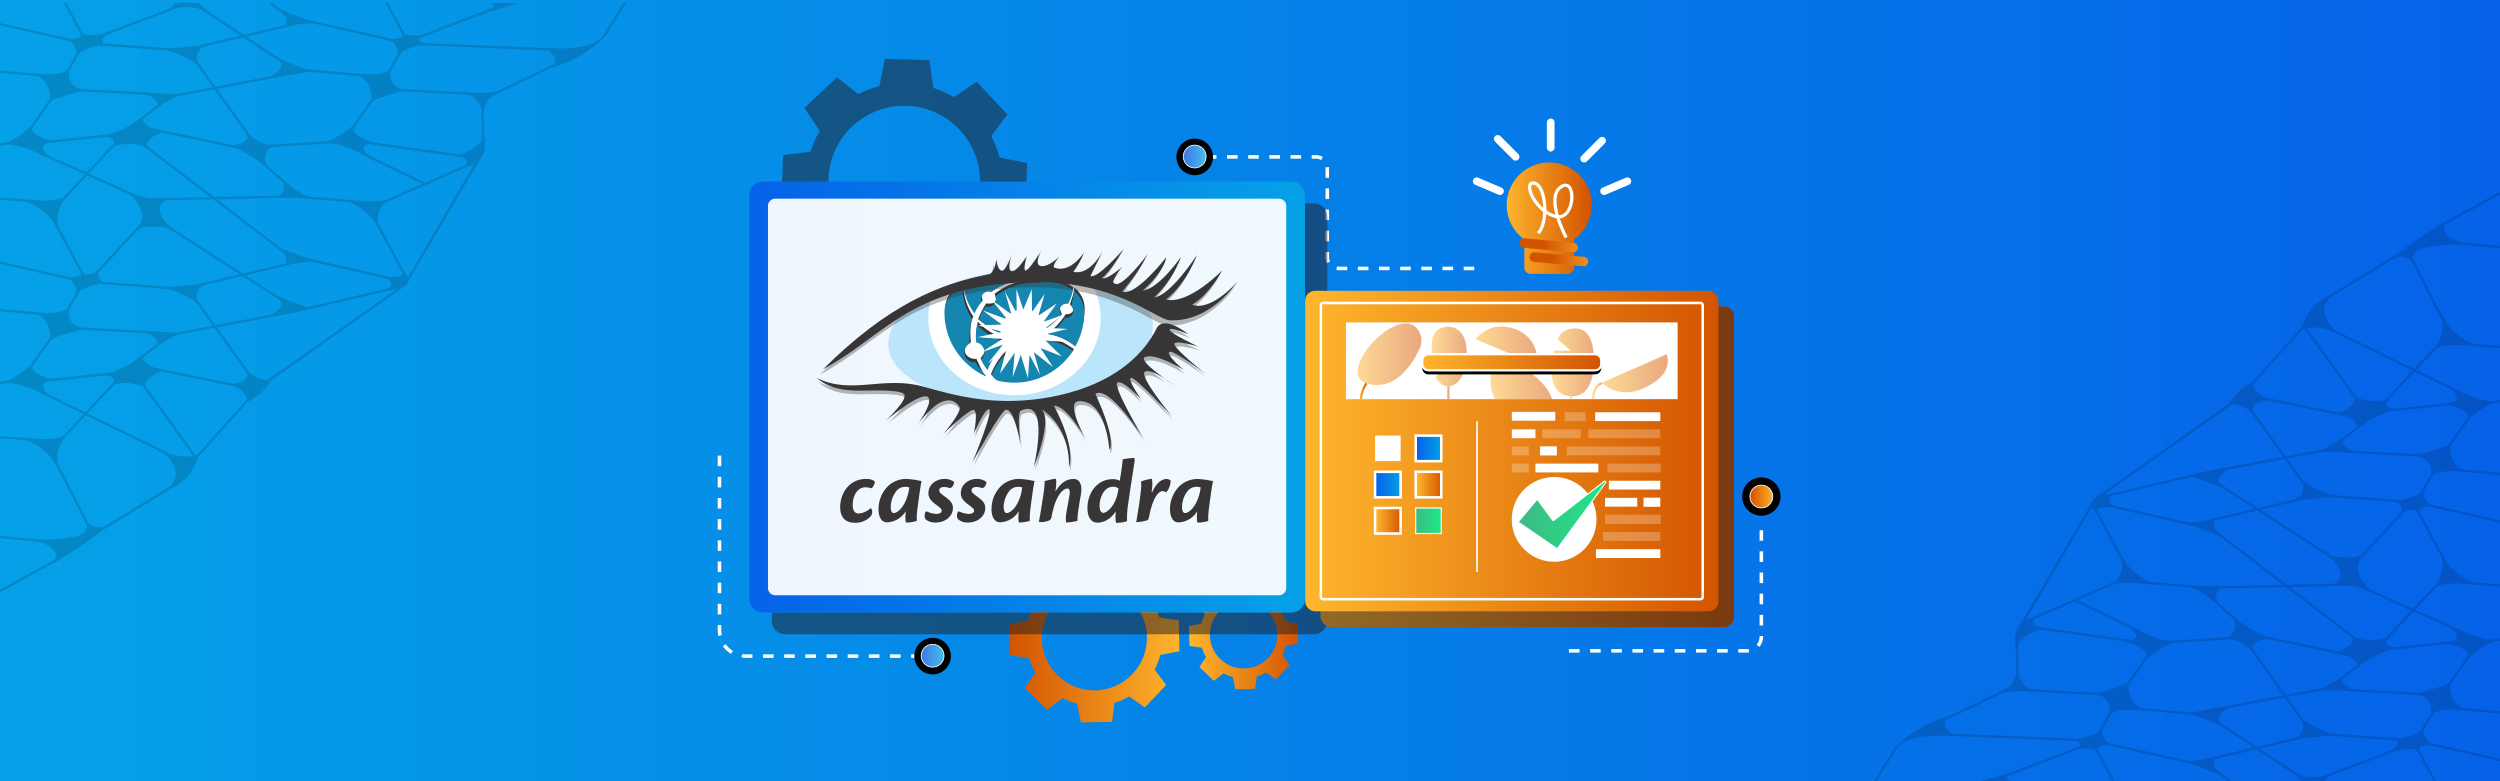 <?xml version="1.0" encoding="UTF-8"?>
<svg id="Layer_1" data-name="Layer 1" xmlns="http://www.w3.org/2000/svg" xmlns:xlink="http://www.w3.org/1999/xlink" viewBox="0 0 1920 600">
  <rect x="0" y="0" width="1920" height="600" fill="#333333" stroke="none"/>
  <defs>
    <style>
      .cls-1, .cls-2, .cls-3, .cls-4, .cls-5, .cls-6, .cls-7, .cls-8, .cls-9, .cls-10 {
        fill: none;
      }

      .cls-2, .cls-3, .cls-4, .cls-11, .cls-6, .cls-7, .cls-12, .cls-13, .cls-14, .cls-15, .cls-9 {
        stroke-miterlimit: 7.88;
      }

      .cls-2, .cls-3, .cls-4, .cls-11, .cls-6, .cls-7, .cls-12, .cls-13, .cls-14, .cls-15, .cls-9, .cls-10 {
        stroke: #fff;
      }

      .cls-2, .cls-12, .cls-13, .cls-14, .cls-15 {
        stroke-width: 1.95px;
      }

      .cls-16 {
        fill: url(#linear-gradient);
      }

      .cls-3 {
        stroke-width: 1.74px;
      }

      .cls-4, .cls-11 {
        stroke-width: .89px;
      }

      .cls-17 {
        clip-path: url(#clippath);
      }

      .cls-18 {
        fill: #fff;
      }

      .cls-19 {
        fill: #bbe5fa;
      }

      .cls-20 {
        fill: #1486b0;
      }

      .cls-21 {
        fill: #373535;
      }

      .cls-22 {
        fill: rgba(255, 255, 255, .94);
      }

      .cls-23 {
        fill: rgba(35, 31, 32, .5);
      }

      .cls-24 {
        fill: rgba(55, 53, 53, .35);
      }

      .cls-25 {
        fill: rgba(255, 255, 255, .25);
      }

      .cls-5 {
        stroke: #000;
        stroke-miterlimit: 10;
        stroke-width: 1.8px;
      }

      .cls-11 {
        fill: url(#linear-gradient-49);
      }

      .cls-6 {
        stroke-dasharray: 0 0 8.13 8.13;
        stroke-width: 2.71px;
      }

      .cls-7 {
        stroke-width: .67px;
      }

      .cls-26 {
        clip-path: url(#clippath-1);
      }

      .cls-27 {
        clip-path: url(#clippath-4);
      }

      .cls-28 {
        clip-path: url(#clippath-3);
      }

      .cls-29 {
        clip-path: url(#clippath-2);
      }

      .cls-30 {
        clip-path: url(#clippath-7);
      }

      .cls-31 {
        clip-path: url(#clippath-8);
      }

      .cls-32 {
        clip-path: url(#clippath-6);
      }

      .cls-33 {
        clip-path: url(#clippath-5);
      }

      .cls-34 {
        clip-path: url(#clippath-9);
      }

      .cls-35 {
        clip-path: url(#clippath-20);
      }

      .cls-36 {
        clip-path: url(#clippath-21);
      }

      .cls-37 {
        clip-path: url(#clippath-24);
      }

      .cls-38 {
        clip-path: url(#clippath-23);
      }

      .cls-39 {
        clip-path: url(#clippath-22);
      }

      .cls-40 {
        clip-path: url(#clippath-25);
      }

      .cls-41 {
        clip-path: url(#clippath-27);
      }

      .cls-42 {
        clip-path: url(#clippath-28);
      }

      .cls-43 {
        clip-path: url(#clippath-26);
      }

      .cls-44 {
        clip-path: url(#clippath-14);
      }

      .cls-45 {
        clip-path: url(#clippath-13);
      }

      .cls-46 {
        clip-path: url(#clippath-12);
      }

      .cls-47 {
        clip-path: url(#clippath-10);
      }

      .cls-48 {
        clip-path: url(#clippath-15);
      }

      .cls-49 {
        clip-path: url(#clippath-17);
      }

      .cls-50 {
        clip-path: url(#clippath-16);
      }

      .cls-51 {
        clip-path: url(#clippath-19);
      }

      .cls-52 {
        clip-path: url(#clippath-11);
      }

      .cls-53 {
        clip-path: url(#clippath-18);
      }

      .cls-8 {
        stroke: rgba(255, 255, 255, .5);
        stroke-miterlimit: 7.88;
        stroke-width: .63px;
      }

      .cls-12 {
        fill: url(#linear-gradient-51);
      }

      .cls-13 {
        fill: url(#linear-gradient-43);
      }

      .cls-14 {
        fill: url(#linear-gradient-47);
      }

      .cls-15 {
        fill: url(#linear-gradient-45);
      }

      .cls-9 {
        stroke-width: .64px;
      }

      .cls-54 {
        fill: url(#linear-gradient-8);
      }

      .cls-55 {
        fill: url(#linear-gradient-9);
      }

      .cls-56 {
        fill: url(#linear-gradient-3);
      }

      .cls-57 {
        fill: url(#linear-gradient-4);
      }

      .cls-58 {
        fill: url(#linear-gradient-2);
      }

      .cls-59 {
        fill: url(#linear-gradient-6);
      }

      .cls-60 {
        fill: url(#linear-gradient-7);
      }

      .cls-61 {
        fill: url(#linear-gradient-5);
      }

      .cls-62 {
        opacity: .15;
      }

      .cls-63 {
        opacity: .5;
      }

      .cls-64 {
        fill: url(#linear-gradient-57);
      }

      .cls-65 {
        fill: url(#linear-gradient-55);
      }

      .cls-66 {
        fill: url(#linear-gradient-56);
      }

      .cls-67 {
        fill: url(#linear-gradient-53);
      }

      .cls-68 {
        fill: url(#linear-gradient-54);
      }

      .cls-69 {
        fill: url(#linear-gradient-52);
      }

      .cls-70 {
        fill: url(#linear-gradient-50);
      }

      .cls-71 {
        fill: url(#linear-gradient-41);
      }

      .cls-72 {
        fill: url(#linear-gradient-40);
      }

      .cls-73 {
        fill: url(#linear-gradient-42);
      }

      .cls-74 {
        fill: url(#linear-gradient-46);
      }

      .cls-75 {
        fill: url(#linear-gradient-44);
      }

      .cls-76 {
        fill: url(#linear-gradient-48);
      }

      .cls-77 {
        fill: url(#linear-gradient-14);
      }

      .cls-78 {
        fill: url(#linear-gradient-18);
      }

      .cls-79 {
        fill: url(#linear-gradient-22);
      }

      .cls-80 {
        fill: url(#linear-gradient-20);
      }

      .cls-81 {
        fill: url(#linear-gradient-21);
      }

      .cls-82 {
        fill: url(#linear-gradient-23);
      }

      .cls-83 {
        fill: url(#linear-gradient-15);
      }

      .cls-84 {
        fill: url(#linear-gradient-19);
      }

      .cls-85 {
        fill: url(#linear-gradient-16);
      }

      .cls-86 {
        fill: url(#linear-gradient-17);
      }

      .cls-87 {
        fill: url(#linear-gradient-13);
      }

      .cls-88 {
        fill: url(#linear-gradient-12);
      }

      .cls-89 {
        fill: url(#linear-gradient-10);
      }

      .cls-90 {
        fill: url(#linear-gradient-11);
      }

      .cls-91 {
        fill: url(#linear-gradient-27);
      }

      .cls-92 {
        fill: url(#linear-gradient-24);
      }

      .cls-93 {
        fill: url(#linear-gradient-26);
      }

      .cls-94 {
        fill: url(#linear-gradient-38);
      }

      .cls-95 {
        fill: url(#linear-gradient-35);
      }

      .cls-96 {
        fill: url(#linear-gradient-37);
      }

      .cls-97 {
        fill: url(#linear-gradient-34);
      }

      .cls-98 {
        fill: url(#linear-gradient-39);
      }

      .cls-99 {
        fill: url(#linear-gradient-36);
      }

      .cls-100 {
        fill: url(#linear-gradient-25);
      }

      .cls-101 {
        fill: url(#linear-gradient-28);
      }

      .cls-102 {
        fill: url(#linear-gradient-29);
      }

      .cls-103 {
        fill: url(#linear-gradient-33);
      }

      .cls-104 {
        fill: url(#linear-gradient-30);
      }

      .cls-105 {
        fill: url(#linear-gradient-32);
      }

      .cls-106 {
        fill: url(#linear-gradient-31);
      }

      .cls-10 {
        stroke-miterlimit: 7.88;
        stroke-width: 2.5px;
      }
    </style>
    <linearGradient id="linear-gradient" x1="0" y1="300" x2="1920" y2="300" gradientUnits="userSpaceOnUse">
      <stop offset="0" stop-color="#05a1e8"/>
      <stop offset="1" stop-color="#0562e8"/>
    </linearGradient>
    <clipPath id="clippath">
      <rect class="cls-1" x="1401.89" y="145.7" width="518.11" height="454.3"/>
    </clipPath>
    <clipPath id="clippath-1">
      <polygon id="SVGID" class="cls-1" points="1673.03 415.38 1920 415.38 1920 600 1673.03 599.78 1673.03 415.38"/>
    </clipPath>
    <clipPath id="clippath-2">
      <polygon id="SVGID-2" data-name="SVGID" class="cls-1" points="1426.06 415.38 1673.03 415.38 1673.03 599.78 1426.06 601.24 1426.06 415.38"/>
    </clipPath>
    <clipPath id="clippath-3">
      <rect id="SVGID-3" data-name="SVGID" class="cls-1" x="1673.03" y="232.21" width="246.97" height="183.16" transform="translate(3593.03 647.59) rotate(180)"/>
    </clipPath>
    <clipPath id="clippath-4">
      <rect class="cls-1" y="2.19" width="518.11" height="454.3"/>
    </clipPath>
    <clipPath id="clippath-5">
      <polygon id="SVGID-4" data-name="SVGID" class="cls-1" points="246.97 186.81 0 186.81 0 2.19 246.97 2.41 246.97 186.81"/>
    </clipPath>
    <clipPath id="clippath-6">
      <polygon id="SVGID-5" data-name="SVGID" class="cls-1" points="493.94 186.81 246.97 186.81 246.97 2.41 493.94 .94 493.94 186.81"/>
    </clipPath>
    <clipPath id="clippath-7">
      <rect id="SVGID-6" data-name="SVGID" class="cls-1" y="186.81" width="246.97" height="183.16"/>
    </clipPath>
    <clipPath id="clippath-8">
      <path class="cls-1" d="M1157.2,155.26c-.75,11.24,4.35,22.07,13.49,28.65v21.64c0,2.64,2.15,4.78,4.79,4.78h28.64c2.64,0,4.78-2.14,4.79-4.78v-21.64c11.66-8.43,16.44-23.49,11.76-37.1-4.67-13.61-17.7-22.56-32.08-22.04-16.68,.74-30.17,13.83-31.4,30.48Z"/>
    </clipPath>
    <linearGradient id="linear-gradient-2" x1="320.95" y1="661.05" x2="322.31" y2="661.05" gradientTransform="translate(-532229.97 -258822.3) rotate(90) scale(806.94 -806.93)" gradientUnits="userSpaceOnUse">
      <stop offset="0" stop-color="#d35400" stop-opacity="0"/>
      <stop offset="1" stop-color="#ffb62d" stop-opacity="0"/>
    </linearGradient>
    <linearGradient id="linear-gradient-3" x1="319.58" y1="660.24" x2="320.93" y2="660.24" gradientTransform="translate(16612.05 -31627.26) rotate(-180) scale(48.16 -48.16)" gradientUnits="userSpaceOnUse">
      <stop offset="0" stop-color="#d35400"/>
      <stop offset="1" stop-color="#ffb62d"/>
    </linearGradient>
    <clipPath id="clippath-9">
      <path class="cls-1" d="M1178.63,193.77l37.76,3.4c2.02,.18,3.51,1.97,3.33,3.99v.03c-.19,2.02-1.97,3.51-3.99,3.33l-37.76-3.4c-2.02-.18-3.51-1.97-3.33-3.99v-.03c.19-2.02,1.97-3.51,3.99-3.33Z"/>
    </clipPath>
    <linearGradient id="linear-gradient-4" x1="320.95" y1="661.08" x2="322.3" y2="661.08" gradientTransform="translate(260218.17 -533250.52) rotate(180) scale(806.93 -806.93)" xlink:href="#linear-gradient-2"/>
    <linearGradient id="linear-gradient-5" x1="322.81" y1="660.97" x2="324.16" y2="660.97" gradientTransform="translate(-21744.34 -8561.08) rotate(84.86) scale(33.38 -33.38)" xlink:href="#linear-gradient-3"/>
    <clipPath id="clippath-10">
      <path class="cls-1" d="M1170.88,183.03l37.57,3.46c2.02,.19,3.51,1.97,3.32,3.99-.19,2.02-1.97,3.51-3.99,3.32l-37.57-3.46c-2.02-.19-3.51-1.97-3.32-3.99,.19-2.02,1.97-3.51,3.99-3.32Z"/>
    </clipPath>
    <linearGradient id="linear-gradient-6" x1="320.94" y1="661.08" x2="322.3" y2="661.08" gradientTransform="translate(260207.64 -533259.07) rotate(180) scale(806.94 -806.93)" xlink:href="#linear-gradient-2"/>
    <linearGradient id="linear-gradient-7" x1="322.75" y1="661.07" x2="324.11" y2="661.07" gradientTransform="translate(-21662.7 -8534.39) rotate(84.86) scale(33.25 -33.25)" xlink:href="#linear-gradient-3"/>
    <clipPath id="clippath-11">
      <circle class="cls-1" cx="917.53" cy="120.21" r="8.76"/>
    </clipPath>
    <linearGradient id="linear-gradient-8" x1="320.94" y1="660.99" x2="322.3" y2="660.99" gradientTransform="translate(-532461.17 -258857.21) rotate(90) scale(806.94 -806.93)" gradientUnits="userSpaceOnUse">
      <stop offset="0" stop-color="#4279e8" stop-opacity="0"/>
      <stop offset="1" stop-color="#42c2e8" stop-opacity="0"/>
    </linearGradient>
    <linearGradient id="linear-gradient-9" x1="319.92" y1="664.78" x2="321.27" y2="664.78" gradientTransform="translate(-3220.64 8701.05) scale(12.91 -12.91)" gradientUnits="userSpaceOnUse">
      <stop offset="0" stop-color="#4279e8"/>
      <stop offset="1" stop-color="#42c2e8"/>
    </linearGradient>
    <clipPath id="clippath-12">
      <path class="cls-1" d="M895.61,526.12l-16.45,17.21-2.99-2.14-8.68-6.17c-.21-.18-.52-.18-.73,0-3.25,1.94-6.71,3.5-10.32,4.65-.35,.08-.59,.4-.59,.76-.35,2.75-.74,5.5-1.07,8.25-.26,1.9-.52,3.82-.78,5.76l-23.91,.35c-.06-.29-.11-.5-.15-.72-.86-4.36-1.72-8.74-2.57-13.11-.03-.3-.26-.55-.56-.6-3.61-.95-7.1-2.29-10.41-4.01-.19-.1-.41-.1-.6,0-2.48,1.83-4.94,3.69-7.41,5.53l-4.16,3.11-17.19-16.43,.25-.43c2.54-3.76,5.08-7.48,7.63-11.28,.16-.2,.16-.48,0-.67-1.85-3.26-3.37-6.69-4.52-10.25-.05-.27-.28-.46-.55-.47l-7.79-1.24-6.42-1.07c-.12-7.99-.24-15.94-.35-23.91l.87-.16,13.09-2.37c.28,0,.55,0,.64-.45,.91-3.67,2.27-7.22,4.06-10.55,.08-.18,.08-.38,0-.56-2.23-3-4.49-6-6.74-9l-1.9-2.57,16.44-17.21,4.05,2.84,7.38,5.2c.2,.21,.53,.24,.77,.09,3.2-1.88,6.61-3.39,10.16-4.49,.32-.06,.55-.33,.56-.65,.48-3.42,.98-6.85,1.49-10.27,.19-1.34,.38-2.67,.57-3.9l23.75-.55c0,.15,.07,.34,.11,.53,.87,4.51,1.74,9.02,2.6,13.54,.01,.31,.24,.57,.55,.62,3.51,.96,6.91,2.27,10.16,3.91,.36,.24,.84,.2,1.14-.11,2-1.54,4.03-3.04,6.05-4.54l5.09-3.84,17.29,16.52s-.05,.05-.07,.07c-2.59,3.84-5.18,7.67-7.78,11.49-.16,.2-.16,.48,0,.68,1.94,3.27,3.51,6.74,4.67,10.36,.07,.3,.33,.52,.64,.51l10.17,1.48,4.12,.6c.21,7.92,.42,15.82,.63,23.69l-.71,.15-13.55,2.6c-.32,.02-.59,.26-.64,.58-.94,3.59-2.28,7.07-3.99,10.36-.1,.21-.1,.45,0,.66,1.29,1.77,2.62,3.53,3.93,5.28,1.59,2.12,3.17,4.23,4.74,6.32Zm-27.27-65.4c-16.1-15.4-41.62-14.84-57.03,1.24-15.41,16.08-14.87,41.61,1.21,57.03,16.08,15.42,41.61,14.89,57.04-1.17,7.45-7.71,11.51-18.08,11.29-28.8-.23-10.72-4.72-20.91-12.5-28.3Z"/>
    </clipPath>
    <linearGradient id="linear-gradient-10" x1="321.06" y1="661.02" x2="322.42" y2="661.02" gradientTransform="translate(-532559.52 -258584.86) rotate(90) scale(806.94 -806.93)" xlink:href="#linear-gradient-2"/>
    <linearGradient id="linear-gradient-11" x1="320.49" y1="660.5" x2="321.85" y2="660.5" gradientTransform="translate(-30048.77 64015.1) scale(96.18 -96.18)" xlink:href="#linear-gradient-3"/>
    <clipPath id="clippath-13">
      <path class="cls-1" d="M919.73,464.2l10.56-11.04,1.92,1.37,5.57,3.95c.13,.12,.33,.12,.46,0,2.09-1.24,4.31-2.24,6.62-2.98,.23-.05,.38-.25,.38-.48,.22-1.77,.47-3.54,.71-5.35,.16-1.22,.33-2.45,.5-3.7l15.34-.22c0,.18,.06,.32,.09,.46,.56,2.8,1.11,5.6,1.66,8.4,.01,.2,.16,.36,.35,.4,2.33,.61,4.59,1.5,6.71,2.63,.12,.06,.27,.06,.4,0,1.59-1.18,3.21-2.36,4.75-3.55l2.67-1.99,11.03,10.54-.16,.28-4.9,7.23c-.1,.13-.1,.31,0,.44,1.19,2.09,2.17,4.3,2.91,6.59,.03,.17,.18,.29,.35,.3,1.67,.26,3.34,.52,5,.8l4.09,.65,.22,15.34-.56,.11-8.39,1.52c-.18,0-.35,0-.41,.29-.59,2.36-1.47,4.64-2.62,6.78-.05,.11-.05,.24,0,.35,1.43,1.94,2.89,3.85,4.28,5.77l1.23,1.65-10.56,11.06-2.59-1.83-4.74-3.34c-.16-.11-.29-.18-.49-.05-2.06,1.2-4.24,2.17-6.52,2.88-.2,.04-.35,.21-.35,.42-.31,2.2-.64,4.41-.96,6.6-.12,.86-.25,1.71-.36,2.5l-15.24,.35c0-.1,0-.21-.06-.34-.56-2.89-1.12-5.79-1.67-8.69-.01-.2-.16-.36-.35-.4-2.25-.61-4.44-1.45-6.52-2.5-.23-.16-.53-.13-.73,.06l-3.88,2.92-3.27,2.46-11.1-10.6v-.05l4.99-7.38c.11-.13,.11-.31,0-.44-1.24-2.1-2.25-4.33-2.99-6.65-.04-.19-.21-.33-.41-.32l-6.52-.95-2.65-.38-.41-15.2,.46-.1,8.69-1.67c.21-.01,.38-.17,.41-.37,.61-2.3,1.46-4.53,2.56-6.64,.07-.13,.07-.29,0-.43-.83-1.13-1.68-2.27-2.52-3.39l-2.99-4.04Zm17.5,41.97c10.32,9.88,26.7,9.53,36.59-.79,9.89-10.32,9.54-26.7-.77-36.59-10.31-9.89-26.69-9.56-36.59,.75-4.78,4.95-7.38,11.6-7.24,18.48,.14,6.88,3.03,13.41,8.01,18.15Z"/>
    </clipPath>
    <linearGradient id="linear-gradient-12" x1="321.06" y1="660.96" x2="322.42" y2="660.96" gradientTransform="translate(-532396.2 -258586.47) rotate(90) scale(806.94 -806.93)" xlink:href="#linear-gradient-2"/>
    <linearGradient id="linear-gradient-13" x1="320.85" y1="661.77" x2="322.21" y2="661.77" gradientTransform="translate(20796.65 -40350.62) rotate(-180) scale(61.71 -61.71)" xlink:href="#linear-gradient-3"/>
    <clipPath id="clippath-14">
      <path class="cls-1" d="M1002.15,149.7V460.08c0,2.72-1.08,5.34-3.01,7.26-1.93,1.92-4.54,3-7.27,3h-406.12c-5.67,0-10.26-4.6-10.26-10.26V149.7c0-5.67,4.6-10.26,10.26-10.26h406.12c5.67,0,10.27,4.59,10.27,10.26Z"/>
    </clipPath>
    <linearGradient id="linear-gradient-14" x1="321" y1="660.75" x2="322.36" y2="660.75" gradientTransform="translate(-532392.34 -258721.11) rotate(90) scale(806.94 -806.93)" gradientUnits="userSpaceOnUse">
      <stop offset="0" stop-color="#05a1e8" stop-opacity="0"/>
      <stop offset="1" stop-color="#0562e8" stop-opacity="0"/>
    </linearGradient>
    <linearGradient id="linear-gradient-15" x1="320.97" y1="661" x2="322.32" y2="661" gradientTransform="translate(101933.34 -207553.25) rotate(-180) scale(314.46 -314.46)" gradientUnits="userSpaceOnUse">
      <stop offset="0" stop-color="#05a1e8"/>
      <stop offset="1" stop-color="#0562e8"/>
    </linearGradient>
    <clipPath id="clippath-15">
      <rect class="cls-1" x="1014.33" y="235.32" width="317.4" height="246.21" rx="7.63" ry="7.63"/>
    </clipPath>
    <linearGradient id="linear-gradient-16" x1="320.98" y1="661.08" x2="322.34" y2="661.08" gradientTransform="translate(534618.42 259370.75) rotate(-90) scale(806.94 -806.93)" xlink:href="#linear-gradient-2"/>
    <linearGradient id="linear-gradient-17" x1="320.58" y1="661.06" x2="321.94" y2="661.06" gradientTransform="translate(76326.76 -154284.75) rotate(-180) scale(233.93 -233.93)" xlink:href="#linear-gradient-3"/>
    <clipPath id="clippath-16">
      <rect class="cls-1" x="1002.34" y="223.32" width="317.4" height="246.21" rx="7.63" ry="7.63"/>
    </clipPath>
    <linearGradient id="linear-gradient-18" x1="320.99" y1="661.08" x2="322.34" y2="661.08" gradientTransform="translate(534609.6 259361.92) rotate(-90) scale(806.94 -806.93)" xlink:href="#linear-gradient-2"/>
    <linearGradient id="linear-gradient-19" x1="320.6" y1="661.05" x2="321.95" y2="661.05" gradientTransform="translate(76320.46 -154298.8) rotate(-180) scale(233.94 -233.94)" xlink:href="#linear-gradient-3"/>
    <clipPath id="clippath-17">
      <path class="cls-1" d="M1048.63,293.9c-2.49,3.76-4.01,8.09-4.42,12.58l1.74,.16c.39-4.21,1.81-8.25,4.14-11.78l-1.45-.96Z"/>
    </clipPath>
    <linearGradient id="linear-gradient-20" x1="321" y1="661.03" x2="322.36" y2="661.03" gradientTransform="translate(-532357.04 -258724.51) rotate(90) scale(806.94 -806.93)" xlink:href="#linear-gradient-2"/>
    <linearGradient id="linear-gradient-21" x1="315.63" y1="660.67" x2="316.98" y2="660.67" gradientTransform="translate(2410.56 -2547.55) rotate(-180) scale(4.31 -4.31)" xlink:href="#linear-gradient-3"/>
    <clipPath id="clippath-18">
      <path class="cls-1" d="M1280.03,272.05s4.8,11.33-8.29,20.64c-13.09,9.3-28.04,12.94-41.85,1.3l50.13-21.94Z"/>
    </clipPath>
    <linearGradient id="linear-gradient-22" x1="320.99" y1="660.96" x2="322.35" y2="660.96" gradientTransform="translate(-532186.91 -258734.53) rotate(90) scale(806.94 -806.93)" xlink:href="#linear-gradient-2"/>
    <linearGradient id="linear-gradient-23" x1="318.77" y1="660.62" x2="320.13" y2="660.62" gradientTransform="translate(13262.98 -24554.45) rotate(-180) scale(37.59 -37.59)" xlink:href="#linear-gradient-3"/>
    <clipPath id="clippath-19">
      <path class="cls-1" d="M1196.43,260.89s1.3-8.68,13.49-8.68,14.66,14.9,14.13,27.36c-.52,12.46-4.28,24.77-16.6,24.77s-19.45-9.86-14.01-35.02h12.97l-9.99-8.44Z"/>
    </clipPath>
    <linearGradient id="linear-gradient-24" x1="320.99" y1="661.01" x2="322.35" y2="661.01" gradientTransform="translate(-532228.75 -258740.7) rotate(90) scale(806.94 -806.93)" xlink:href="#linear-gradient-2"/>
    <linearGradient id="linear-gradient-25" x1="318.12" y1="660.67" x2="319.48" y2="660.67" gradientTransform="translate(8850.08 -15559.77) rotate(-180) scale(23.97 -23.97)" xlink:href="#linear-gradient-3"/>
    <clipPath id="clippath-20">
      <path class="cls-1" d="M1180.78,280.4s2.47-20.77-17.45-27.8c-19.92-7.02-30.08,8-30.08,8l47.53,19.8Z"/>
    </clipPath>
    <linearGradient id="linear-gradient-26" x1="320.99" y1="661.05" x2="322.34" y2="661.05" gradientTransform="translate(-532260.62 -258750.05) rotate(90) scale(806.94 -806.93)" xlink:href="#linear-gradient-2"/>
    <linearGradient id="linear-gradient-27" x1="319.36" y1="661.04" x2="320.72" y2="661.04" gradientTransform="translate(12389.93 -22923.99) rotate(-180) scale(35.1 -35.1)" xlink:href="#linear-gradient-3"/>
    <clipPath id="clippath-21">
      <path class="cls-1" d="M1148.1,306.56h43.92c-1.38-4.45-4.37-9.49-10.14-14.86-19.33-18.02-29.4-12.21-34.61-7.85-3.74,3.11-3.56,13.51,.82,22.71Z"/>
    </clipPath>
    <linearGradient id="linear-gradient-28" x1="321" y1="661.04" x2="322.35" y2="661.04" gradientTransform="translate(-532252.44 -258729.89) rotate(90) scale(806.94 -806.93)" xlink:href="#linear-gradient-2"/>
    <linearGradient id="linear-gradient-29" x1="319.27" y1="660.46" x2="320.62" y2="660.46" gradientTransform="translate(12337.41 -22778.81) rotate(-180) scale(34.91 -34.91)" xlink:href="#linear-gradient-3"/>
    <clipPath id="clippath-22">
      <path class="cls-1" d="M1102.54,289.53s3.21,7.11,9.76,7.11,14.1-7.22,14.1-25.98-11.88-19.87-14.32-19.87-12.55,.99-12.55,13.9v16.42l9.33,1.01-6.33,7.41Z"/>
    </clipPath>
    <linearGradient id="linear-gradient-30" x1="320.99" y1="661.1" x2="322.35" y2="661.1" gradientTransform="translate(-532300.77 -258744.07) rotate(90) scale(806.94 -806.93)" xlink:href="#linear-gradient-2"/>
    <linearGradient id="linear-gradient-31" x1="318.82" y1="660.76" x2="320.17" y2="660.76" gradientTransform="translate(7439.93 -12807.67) rotate(-180) scale(19.8 -19.8)" xlink:href="#linear-gradient-3"/>
    <clipPath id="clippath-23">
      <path class="cls-1" d="M1089.29,253.55c2.78,4.27,3.13,9.68,.93,14.27-4.96,10.84-18.02,32.9-40.06,26.79-26.42-7.31,24.08-63.15,39.13-41.07Z"/>
    </clipPath>
    <linearGradient id="linear-gradient-32" x1="320.99" y1="661.13" x2="322.35" y2="661.13" gradientTransform="translate(-532326.4 -258745.3) rotate(90) scale(806.94 -806.93)" xlink:href="#linear-gradient-2"/>
    <linearGradient id="linear-gradient-33" x1="320.06" y1="660.91" x2="321.41" y2="660.91" gradientTransform="translate(12650.47 -23591.17) rotate(-180) scale(36.12 -36.12)" xlink:href="#linear-gradient-3"/>
    <linearGradient id="linear-gradient-34" x1="321" y1="661.05" x2="322.36" y2="661.05" gradientTransform="translate(-532310.52 -258723.52) rotate(90) scale(806.94 -806.93)" xlink:href="#linear-gradient-2"/>
    <linearGradient id="linear-gradient-35" x1="289.86" y1="660.16" x2="291.21" y2="660.16" gradientTransform="translate(1483.2 -541.16) rotate(-180) scale(1.28 -1.28)" xlink:href="#linear-gradient-3"/>
    <linearGradient id="linear-gradient-36" x1="321" y1="661.08" x2="322.36" y2="661.08" gradientTransform="translate(-532241.11 -258720.68) rotate(90) scale(806.94 -806.93)" xlink:href="#linear-gradient-2"/>
    <linearGradient id="linear-gradient-37" x1="270.77" y1="660.95" x2="272.12" y2="660.95" gradientTransform="translate(1555.14 -543.53) rotate(-180) scale(1.28 -1.28)" xlink:href="#linear-gradient-3"/>
    <clipPath id="clippath-24">
      <path class="cls-1" d="M1229.93,293.4c-.97,.29-2.36,1.06-3.73,2.52-2.24,2.4-3.57,5.89-3.57,10.64h1.74c0-4.31,1.17-7.38,3.1-9.45,.67-.71,1.37-1.25,2.08-1.64,.41-.23,.72-.35,.87-.4l-.5-1.67Z"/>
    </clipPath>
    <linearGradient id="linear-gradient-38" x1="321" y1="661" x2="322.35" y2="661" gradientTransform="translate(-532224.1 -258724.72) rotate(90) scale(806.94 -806.93)" xlink:href="#linear-gradient-2"/>
    <linearGradient id="linear-gradient-39" x1="308.71" y1="656.82" x2="310.07" y2="656.82" gradientTransform="translate(3003.88 -3495.76) rotate(-180) scale(5.74 -5.74)" xlink:href="#linear-gradient-3"/>
    <clipPath id="clippath-25">
      <rect class="cls-1" x="1092.29" y="272.04" width="137.5" height="12.36" rx="4.76" ry="4.76"/>
    </clipPath>
    <linearGradient id="linear-gradient-40" x1="321.01" y1="661" x2="322.37" y2="661" gradientTransform="translate(534543.3 259311.63) rotate(-90) scale(806.94 -806.93)" xlink:href="#linear-gradient-2"/>
    <linearGradient id="linear-gradient-41" x1="320.31" y1="660.93" x2="321.66" y2="660.93" gradientTransform="translate(33691.93 -66705.32) rotate(-180) scale(101.35 -101.35)" xlink:href="#linear-gradient-3"/>
    <linearGradient id="linear-gradient-42" x1="320.99" y1="660.96" x2="322.34" y2="660.96" gradientTransform="translate(534452.71 259360.39) rotate(-90) scale(806.94 -806.93)" xlink:href="#linear-gradient-14"/>
    <linearGradient id="linear-gradient-43" x1="318.36" y1="661.7" x2="319.72" y2="661.7" gradientTransform="translate(5707.97 -9218.8) rotate(-180) scale(14.45 -14.45)" xlink:href="#linear-gradient-15"/>
    <linearGradient id="linear-gradient-44" x1="320.98" y1="660.96" x2="322.34" y2="660.96" gradientTransform="translate(534452.71 259380.87) rotate(-90) scale(806.94 -806.93)" xlink:href="#linear-gradient-2"/>
    <linearGradient id="linear-gradient-45" x1="318.36" y1="662.21" x2="319.72" y2="662.21" gradientTransform="translate(5707.97 -9198.32) rotate(-180) scale(14.45 -14.45)" xlink:href="#linear-gradient-3"/>
    <linearGradient id="linear-gradient-46" x1="320.98" y1="660.98" x2="322.34" y2="660.98" gradientTransform="translate(534429.7 259380.87) rotate(-90) scale(806.94 -806.93)" xlink:href="#linear-gradient-14"/>
    <linearGradient id="linear-gradient-47" x1="318.93" y1="662.21" x2="320.29" y2="662.21" gradientTransform="translate(5684.96 -9198.32) rotate(-180) scale(14.45 -14.45)" xlink:href="#linear-gradient-15"/>
    <linearGradient id="linear-gradient-48" x1="320.97" y1="660.95" x2="322.33" y2="660.95" gradientTransform="translate(534438.26 259401.35) rotate(-90) scale(806.94 -806.93)" gradientUnits="userSpaceOnUse">
      <stop offset="0" stop-color="#3dba85" stop-opacity="0"/>
      <stop offset="1" stop-color="#1de885" stop-opacity="0"/>
    </linearGradient>
    <linearGradient id="linear-gradient-49" x1="323.28" y1="659.29" x2="324.64" y2="659.29" gradientTransform="translate(-3584.87 9928.15) scale(14.45 -14.45)" gradientUnits="userSpaceOnUse">
      <stop offset="0" stop-color="#3dba85"/>
      <stop offset="1" stop-color="#1de885"/>
    </linearGradient>
    <linearGradient id="linear-gradient-50" x1="320.97" y1="660.98" x2="322.33" y2="660.98" gradientTransform="translate(534429.7 259401.35) rotate(-90) scale(806.94 -806.93)" xlink:href="#linear-gradient-2"/>
    <linearGradient id="linear-gradient-51" x1="318.93" y1="662.71" x2="320.29" y2="662.71" gradientTransform="translate(5684.96 -9177.84) rotate(-180) scale(14.45 -14.45)" xlink:href="#linear-gradient-3"/>
    <clipPath id="clippath-26">
      <path class="cls-1" d="M1179.9,384.15l-13.45,16.12c-.14,.17-.2,.38-.17,.6,.03,.21,.15,.41,.32,.53l28.72,19.69c.35,.24,.82,.16,1.07-.18l36.74-50.19c.21-.31,.17-.72-.09-.98-.26-.26-.67-.3-.98-.09l-38.59,29.88c-.34,.25-.81,.18-1.07-.15l-11.24-15.21c-.14-.21-.37-.35-.62-.35-.25,0-.49,.11-.64,.32Z"/>
    </clipPath>
    <linearGradient id="linear-gradient-52" x1="321.03" y1="661.11" x2="322.39" y2="661.11" gradientTransform="translate(-532271.39 -258654.41) rotate(90) scale(806.94 -806.93)" xlink:href="#linear-gradient-48"/>
    <linearGradient id="linear-gradient-53" x1="322.09" y1="660.52" x2="323.44" y2="660.52" gradientTransform="translate(-14740.16 33015.52) scale(49.39 -49.39)" xlink:href="#linear-gradient-49"/>
    <clipPath id="clippath-27">
      <circle class="cls-1" cx="1352.72" cy="381.35" r="8.76"/>
    </clipPath>
    <linearGradient id="linear-gradient-54" x1="321.02" y1="661.14" x2="322.38" y2="661.14" gradientTransform="translate(-532140.42 -258664.74) rotate(90) scale(806.94 -806.93)" xlink:href="#linear-gradient-2"/>
    <linearGradient id="linear-gradient-55" x1="328.78" y1="659.46" x2="330.14" y2="659.46" gradientTransform="translate(-2899.89 8893.52) scale(12.91 -12.91)" xlink:href="#linear-gradient-3"/>
    <clipPath id="clippath-28">
      <circle class="cls-1" cx="716.25" cy="503.59" r="8.76" transform="translate(-57.57 93.94) rotate(-7.21)"/>
    </clipPath>
    <linearGradient id="linear-gradient-56" x1="321.06" y1="660.93" x2="322.42" y2="660.93" gradientTransform="translate(-532609.51 -258574.64) rotate(90) scale(806.94 -806.93)" xlink:href="#linear-gradient-8"/>
    <linearGradient id="linear-gradient-57" x1="315.82" y1="656.97" x2="317.17" y2="656.97" gradientTransform="translate(-3368.99 8983.61) scale(12.91 -12.91)" xlink:href="#linear-gradient-9"/>
  </defs>
  <rect class="cls-16" width="1920" height="600"/>
  <g class="cls-62">
    <g class="cls-17">
      <g>
        <g>
          <g>
            <g class="cls-26">
              <g>
                <g>
                  <g>
                    <line class="cls-5" x1="1889.96" y1="484.97" x2="1814.83" y2="451.26"/>
                    <line class="cls-5" x1="1886.82" y1="492.87" x2="1831.26" y2="498.74"/>
                    <line class="cls-5" x1="1847.74" y1="568.45" x2="1785.73" y2="563.86"/>
                    <line class="cls-5" x1="1818.53" y1="505.51" x2="1797.13" y2="521.95"/>
                    <polyline class="cls-5" points="1795.49 665.17 1710.6 598.54 1700.79 590.85"/>
                    <line class="cls-5" x1="1700.24" y1="544.97" x2="1792.76" y2="527.46"/>
                    <line class="cls-5" x1="1769.5" y1="598.54" x2="1700.79" y2="553.13"/>
                    <line class="cls-5" x1="1771.6" y1="557.84" x2="1725.86" y2="493.95"/>
                    <polyline class="cls-5" points="1718.13 489.84 1673.03 492.55 1657.33 493.76"/>
                    <polyline class="cls-5" points="1938.37 488.22 1920 491.21 1904.33 493.76"/>
                    <line class="cls-5" x1="1897.62" y1="501.89" x2="1878.32" y2="529.33"/>
                    <line class="cls-5" x1="1874.49" y1="445.95" x2="1831.26" y2="492.23"/>
                    <line class="cls-5" x1="1805.8" y1="503.41" x2="1733.89" y2="488.22"/>
                    <line class="cls-5" x1="1864.21" y1="533.28" x2="1801.25" y2="529.86"/>
                    <line class="cls-5" x1="1857.44" y1="565.71" x2="1871.81" y2="541.11"/>
                    <line class="cls-5" x1="1767.09" y1="566.48" x2="1693.8" y2="583.73"/>
                    <polyline class="cls-5" points="1932.56 586.46 1920 583.62 1865.66 571.34"/>
                    <polyline class="cls-5" points="1685.58 586.46 1673.02 583.62 1618.68 571.34"/>
                    <polyline class="cls-5" points="1944.51 549.28 1920 547.14 1874.93 543.2"/>
                    <polyline class="cls-5" points="1697.54 549.28 1673.03 547.14 1627.96 543.2"/>
                    <polyline class="cls-5" points="1694.63 451.2 1673.03 449.61 1638.91 447.09"/>
                    <polyline class="cls-5" points="1941.61 451.2 1920.01 449.61 1885.89 447.09"/>
                    <line class="cls-5" x1="1782.78" y1="597.47" x2="1849.25" y2="572.16"/>
                    <line class="cls-5" x1="1723.41" y1="481.54" x2="1693.92" y2="455.52"/>
                    <line class="cls-5" x1="1700.24" y1="451.2" x2="1804.07" y2="448.97"/>
                    <polyline class="cls-5" points="1854.65 571.36 1869.24 598.56 1880.86 620.23"/>
                    <polyline class="cls-5" points="1812.15 492.89 1710.6 415.33 1700.79 407.63"/>
                    <polyline class="cls-5" points="1854.65 388.14 1869.24 415.34 1880.86 437.01"/>
                  </g>
                  <path class="cls-5" d="M1949.35,581.38s-7.3,5.52,4.69,14.45c0,0-15.22-6.19-30.15-11.21,0,0,12.7-.35,25.45-3.24Z"/>
                  <path class="cls-5" d="M1702.36,398.16s-7.3,5.52,4.69,14.45c0,0-15.22-6.19-30.15-11.21,0,0,12.7-.35,25.45-3.24Z"/>
                  <path class="cls-5" d="M1869.95,388.96c-14.7-.9-12.47,4.94-12.47,4.94-2.29-2.62-6.39-2.2-15.13-2.2,7.37-3.31-2.91-7.06-2.91-7.06,0,0,12.37-.87,21.68-7.22,0,6.08,5.08,11.43,8.83,11.54Z"/>
                </g>
                <line class="cls-5" x1="1810.05" y1="431.29" x2="1849.25" y2="388.99"/>
                <line class="cls-5" x1="1796.08" y1="431.31" x2="1700.79" y2="369.96"/>
              </g>
            </g>
            <g class="cls-29">
              <g>
                <g>
                  <line class="cls-5" x1="1643" y1="484.97" x2="1594.49" y2="461.29"/>
                  <line class="cls-5" x1="1639.86" y1="492.87" x2="1560.81" y2="481.73"/>
                  <line class="cls-5" x1="1600.77" y1="568.45" x2="1495.84" y2="564.21"/>
                  <line class="cls-5" x1="1548.79" y1="488.7" x2="1549.55" y2="521.39"/>
                  <line class="cls-5" x1="1486.97" y1="555.65" x2="1545.79" y2="527.46"/>
                  <line class="cls-5" x1="1417.58" y1="635.93" x2="1456.36" y2="574.03"/>
                  <polyline class="cls-5" points="1691.74 491.43 1673.03 492.55 1657.36 493.76"/>
                  <line class="cls-5" x1="1650.65" y1="501.89" x2="1631.35" y2="529.33"/>
                  <line class="cls-5" x1="1627.52" y1="445.95" x2="1560.81" y2="475.22"/>
                  <line class="cls-5" x1="1608.13" y1="384.92" x2="1551.59" y2="481.41"/>
                  <line class="cls-5" x1="1617.24" y1="533.28" x2="1554.9" y2="529.9"/>
                  <line class="cls-5" x1="1610.47" y1="565.71" x2="1624.84" y2="541.11"/>
                  <polyline class="cls-5" points="1685.59 586.46 1673.03 583.62 1618.69 571.34"/>
                  <polyline class="cls-5" points="1697.54 549.28 1673.03 547.14 1627.96 543.2"/>
                  <polyline class="cls-5" points="1694.64 451.2 1673.04 449.61 1637.93 446.66"/>
                  <line class="cls-5" x1="1536.06" y1="597.38" x2="1602.28" y2="572.16"/>
                  <polyline class="cls-5" points="1607.68 571.36 1622.27 598.56 1633.89 620.23"/>
                  <polyline class="cls-5" points="1607.68 388.14 1622.27 415.34 1633.89 437.01"/>
                </g>
                <path class="cls-5" d="M1717.13,541.18s-22.34,6.62-5.37,16.2c0,0-13.33-3.65-30.54-9.63,0,0,7.92-2.27,35.91-6.57Z"/>
                <path class="cls-5" d="M1709.86,447.46s-13.22,2.08-16.75,15.78c0,0,3-9.39-13.43-13.14,0,0,15.09,1.58,30.19-2.64Z"/>
                <path class="cls-5" d="M1622.98,388.96c-14.7-.9-12.47,4.94-12.47,4.94-2.29-2.62-6.39-2.2-15.13-2.2,7.37-3.31-2.91-7.06-2.91-7.06,0,0,12.37-.87,21.68-7.22,0,6.08,5.08,11.43,8.83,11.54Z"/>
              </g>
            </g>
            <g class="cls-28">
              <g>
                <g>
                  <g>
                    <line class="cls-5" x1="1889.96" y1="301.8" x2="1788.26" y2="252.16"/>
                    <line class="cls-5" x1="1886.82" y1="309.7" x2="1831.26" y2="315.57"/>
                    <line class="cls-5" x1="1847.74" y1="385.28" x2="1785.73" y2="380.7"/>
                    <line class="cls-5" x1="1818.62" y1="322.33" x2="1797.13" y2="338.79"/>
                    <polyline class="cls-5" points="1795.49 482 1710.6 415.38 1700.79 407.68"/>
                    <line class="cls-5" x1="1700.24" y1="361.81" x2="1792.76" y2="344.3"/>
                    <line class="cls-5" x1="1796.08" y1="431.31" x2="1700.79" y2="369.96"/>
                    <line class="cls-5" x1="1771.6" y1="374.68" x2="1725.86" y2="310.79"/>
                    <line class="cls-5" x1="1718.13" y1="306.68" x2="1610.47" y2="382.55"/>
                    <polyline class="cls-5" points="1938.37 305.06 1920 308.05 1904.33 310.59"/>
                    <line class="cls-5" x1="1897.62" y1="318.73" x2="1878.32" y2="346.17"/>
                    <line class="cls-5" x1="1874.49" y1="262.78" x2="1831.26" y2="309.06"/>
                    <line class="cls-5" x1="1802.7" y1="319.16" x2="1733.89" y2="305.06"/>
                    <line class="cls-5" x1="1864.21" y1="350.12" x2="1798.7" y2="346.62"/>
                    <line class="cls-5" x1="1857.44" y1="382.55" x2="1871.81" y2="357.95"/>
                    <line class="cls-5" x1="1767.09" y1="383.32" x2="1697.54" y2="399.68"/>
                    <polyline class="cls-5" points="1932.56 403.3 1920 400.46 1865.66 388.18"/>
                    <polyline class="cls-5" points="1685.58 403.3 1673.02 400.46 1618.68 388.18"/>
                    <polyline class="cls-5" points="1944.51 366.11 1920 363.97 1874.93 360.03"/>
                    <polyline class="cls-5" points="1941.61 268.04 1920.01 266.45 1885.89 263.93"/>
                    <line class="cls-5" x1="1811.94" y1="429.25" x2="1849.25" y2="388.99"/>
                    <line class="cls-5" x1="1725.93" y1="299.03" x2="1770.92" y2="248.92"/>
                    <polyline class="cls-5" points="1854.65 388.19 1869.24 415.4 1880.86 437.06"/>
                    <line class="cls-5" x1="1812.15" y1="309.72" x2="1769.45" y2="250.56"/>
                    <polyline class="cls-5" points="1877.91 187.92 1869.24 232.18 1880.86 253.85"/>
                    <line class="cls-5" x1="1670.98" y1="368.23" x2="1697.32" y2="362.3"/>
                  </g>
                  <path class="cls-5" d="M1949.35,398.21s-7.3,5.52,4.69,14.45c0,0-15.22-6.19-30.15-11.21,0,0,12.7-.35,25.45-3.24Z"/>
                  <path class="cls-5" d="M1702.36,215s-7.3,5.52,4.69,14.45c0,0-15.22-6.19-30.15-11.21,0,0,12.7-.35,25.45-3.24Z"/>
                  <path class="cls-5" d="M1869.95,205.79c-14.7-.9-12.47,4.94-12.47,4.94-2.29-2.62-6.39-2.2-15.13-2.2,7.37-3.31-2.91-7.06-2.91-7.06,0,0,12.37-.87,21.68-7.22,0,6.08,5.08,11.43,8.83,11.54Z"/>
                </g>
                <path class="cls-5" d="M1821.39,456.05s-15.14-13.49-8.11-24.74c1.17-1.88,2.96-3.69,5.53-5.37,0,0-3.82,3.56-14.93,3.56s-17.84-4.24-17.84-4.24c0,0,3.33,2.51,6.5,6.04,5.16,5.74,9.91,14.19-.75,18.95,0,0,11.25-2.44,29.6,5.79Z"/>
              </g>
            </g>
            <g>
              <line class="cls-5" x1="1610.47" y1="382.55" x2="1686.6" y2="364.62"/>
              <polyline class="cls-5" points="1685.59 403.3 1673.03 400.46 1618.69 388.18"/>
              <polyline class="cls-5" points="1607.68 388.19 1622.27 415.4 1633.89 437.06"/>
            </g>
          </g>
          <g>
            <path d="M1879.42,479.82s17.78,11.65-1.51,13.98c0,0,25.16,4.19,15.25,14.42,0,0,10-11.14,23.76-16.52-19.3-2.27-19.95-5.22-37.49-11.89Z"/>
            <path d="M1714.41,473.6s16.74,12.71,29.59,16.76c0,0-19.49,.71-12.63,11.27,0,0-9.07-11.02-22.01-11.17,0,0,11.88-5.16,5.06-16.86Z"/>
            <path d="M1881.96,524.15s-3.16,13.43,10.69,20.86c-14-.61-24.29,.68-26.2,5.28,0,0,5.34-15.22-12.09-17.37,0,0,18.85-4.2,27.6-8.77Z"/>
            <path d="M1717.13,541.18s-24.06,8.48-7.08,18.06c0,0-11.62-5.51-28.82-11.5,0,0,7.92-2.27,35.91-6.57Z"/>
            <path d="M1780.44,529.98s12.95-6.27,18.54-10.29c0,0-2.85,6.46,11.89,11.52,0,0-19.72-1.32-30.43-1.23Z"/>
            <path d="M1839.88,497.83s-14.36,3.06-29.24,14.2c0,0,.68-7.56-15.8-10.94,13.83-6.08,14.02-9.86,9.25-14.53l4.91,3.01c7.98,2.83,16.27,2.76,24.32,.04,.06-.02,.11-.04,.17-.06l2.38-2.25s-10.08,7.57,4.02,10.53Z"/>
            <path d="M1710.01,450.57s-13.23,1.61-5.85,14.37c0,0-10.79-10.63-24.49-14.85,0,0,16.96,.11,30.34,.47Z"/>
            <path d="M1902.67,448.32s-16.78-3.53-28.18-23.19c0,0,5.51,10.55-4.66,25.81,0,0,6.54-4.44,32.84-2.62Z"/>
            <path d="M1794.24,564.49s-14.47-3.56-27-12.74c0,0,7.23,12.76-8.82,16.33"/>
            <path d="M1869.95,572.17c-14.7-.9-12.47,4.94-12.47,4.94-2.29-2.62-9.75-2.52-22.08,.21,10.78-6.81,4.04-9.47,4.04-9.47,0,0,12.37-.87,21.68-7.22,0,6.08,5.08,11.43,8.83,11.54Z"/>
            <path d="M1822.67,455.08s-17.34-13.81-10.32-25.06c1.17-1.88,2.48-4.55,5.05-6.23,0,0-3.34,4.42-14.45,4.42s-16.93-2.94-16.93-2.94c0,0,3.33,2.51,6.5,6.04,5.16,5.74,8.44,13.73-2.23,18.48,0,0,14.01-2.95,32.36,5.29Z"/>
            <path d="M1632.45,479.82s19.11,11.88-1.46,12.42c0,0,25.11,5.75,15.19,15.98,0,0,10.33-10.09,24.09-15.46-19.3-2.27-20.28-6.27-37.83-12.94Z"/>
            <path d="M1634.99,524.15s-3.16,13.43,10.69,20.86c-14-.61-24.29,.68-26.2,5.28,0,0,5.34-15.22-12.09-17.37,0,0,18.85-4.2,27.6-8.77Z"/>
            <path d="M1534.33,532.87c9.28-5.94,10.27-2.55,15.22-18.08,0,0-.39,11.35,14.36,16.41,0,0-16.04-1.79-29.58,1.66Z"/>
            <path d="M1563.84,473.35c.06-.01,.11-.04,.17-.06,0,0-8.71,6.68,5.38,9.64,0,0-12.44,1.4-21.33,13.69,0,0-5.54-19.02,15.78-23.27Z"/>
            <path d="M1655.7,448.32s-16.78-3.53-28.18-23.19c0,0,7.99,12.06-5.39,23.71,0,0,7.27-2.34,33.57-.52Z"/>
            <path d="M1458.11,573.32c-15.41,16.32,2.91-13.48,37.18-22.78-6.54,7.87,6.47,14.76,6.47,14.76,0,0-33.2-3.05-43.65,8.02Z"/>
            <path d="M1702.38,581.38s-7.3,5.52,4.69,14.45c0,0-15.22-6.19-30.15-11.21,0,0,12.7-.35,25.45-3.24Z"/>
            <path d="M1794.81,623.28s-15.14-13.49-8.11-24.74c1.17-1.88,2.96-3.69,5.53-5.37,0,0-3.82,3.56-14.93,3.56s-17.84-4.24-17.84-4.24c0,0,3.33,2.51,6.5,6.04,5.16,5.74,9.91,14.19-.75,18.95,0,0,11.25-2.44,29.6,5.79Z"/>
            <path d="M1622.98,572.17c-14.7-.9-12.47,4.94-12.47,4.94-2.29-2.62-6.39-2.2-15.13-2.2,7.37-3.31-2.91-7.06-2.91-7.06,0,0,12.37-.87,21.68-7.22,0,6.08,5.08,11.43,8.83,11.54Z"/>
            <path d="M1879.42,296.66s17.78,11.65-1.51,13.98c0,0,25.16,4.19,15.25,14.42,0,0,10-11.14,23.76-16.52-19.3-2.27-19.95-5.22-37.49-11.89Z"/>
            <path d="M1881.96,340.99s-3.16,13.43,10.69,20.86c-14-.61-24.29,.68-26.2,5.28,0,0,5.34-15.22-12.09-17.37,0,0,18.85-4.2,27.6-8.77Z"/>
            <path d="M1717.13,358.01s-24.06,8.48-7.08,18.06c0,0-11.62-4.89-28.82-10.88,0,0,7.92-2.89,35.91-7.19Z"/>
            <path d="M1780.44,346.82s12.95-6.27,18.54-10.29c0,0-2.85,6.46,11.89,11.52,0,0-19.72-1.32-30.43-1.23Z"/>
            <path d="M1839.88,314.66s-14.36,3.06-29.24,14.2c0,0,.68-7.56-15.8-10.94,13.83-6.08,16.2-11.68,11.43-16.35l4.1,3.86c7.98,2.83,14.9,3.73,22.95,1,.06-.02,.11-.04,.17-.06l2.38-2.25s-10.08,7.57,4.02,10.53Z"/>
            <path d="M1902.67,265.16s-16.78-3.53-28.18-23.19c0,0,5.51,10.55-4.66,25.81,0,0,6.54-4.44,32.84-2.62Z"/>
            <path d="M1883.04,167.46s-25.99,13.94-45.29,30.61c0,0,20.97-12.1,59.12-10.15,0,0-32.92-6.3-13.83-20.46Z"/>
            <path d="M1794.24,381.33s-14.47-3.56-27-12.74c0,0,7.23,12.76-8.82,16.33"/>
            <path d="M1869.95,389.01c-14.7-.9-12.47,4.94-12.47,4.94-2.29-2.62-6.1-4.35-13.53,.76,2.7-6.79-4.51-10.02-4.51-10.02,0,0,12.37-.87,21.68-7.22,0,6.08,5.08,11.43,8.83,11.54Z"/>
            <path d="M1767.12,253.33s10.62-5.58,28.97,2.66c0,0-16.43-12.52-9.41-23.77,1.17-1.88,2.18-4.29,4.75-5.96,0,0-18.11,3.98-24.32,27.08Z"/>
            <path d="M1702.38,398.21s-7.3,5.52,4.69,14.45c0,0-15.22-6.19-30.15-11.21,0,0,12.7-.35,25.45-3.24Z"/>
            <path d="M1729.19,294.13s1.96,9.01,14.81,13.06c0,0-19.49,.71-12.63,11.27,0,0-6.75-8.29-19.7-8.44,0,0,6.46-11.45,17.52-15.89Z"/>
          </g>
        </g>
        <path d="M1544.75,599.9s-8.64-1.88,.51-6c.14-.06,.28-.12,.42-.19,9.83-4.26-24.23,6.14-24.23,6.14l23.3,.05Z"/>
        <path d="M1611.41,395.15s-16.97-14.32,11.14-15.44c0,0-10.54,6.96,8.44,11.25,0,0-24.66-5.34-19.59,4.19Z"/>
        <line class="cls-5" x1="1718.13" y1="306.68" x2="1610.47" y2="382.55"/>
        <line class="cls-5" x1="1608.13" y1="384.92" x2="1551.59" y2="481.41"/>
        <line class="cls-5" x1="1854.35" y1="187.96" x2="1784.4" y2="230.53"/>
        <line class="cls-5" x1="1873.87" y1="173.61" x2="1921.26" y2="147.58"/>
        <polyline class="cls-5" points="1849.26 192.69 1869.24 232.18 1880.86 253.85"/>
        <path d="M1868.35,189.1s-20.36,.32-13.99,14.63c0,0-4.85-10.51-17.54-5.09,0,0,14.77-12.33,31.54-9.54Z"/>
        <line class="cls-5" x1="1882.9" y1="186.3" x2="1920" y2="189.75"/>
      </g>
    </g>
  </g>
  <g class="cls-62">
    <g class="cls-27">
      <g>
        <g>
          <g>
            <g class="cls-33">
              <g>
                <g>
                  <g>
                    <line class="cls-5" x1="30.04" y1="117.22" x2="105.17" y2="150.93"/>
                    <line class="cls-5" x1="33.18" y1="109.32" x2="88.74" y2="103.45"/>
                    <line class="cls-5" x1="72.26" y1="33.74" x2="134.27" y2="38.32"/>
                    <line class="cls-5" x1="101.47" y1="96.68" x2="122.87" y2="80.24"/>
                    <polyline class="cls-5" points="124.51 -62.98 209.4 3.64 219.21 11.34"/>
                    <line class="cls-5" x1="219.76" y1="57.21" x2="127.24" y2="74.72"/>
                    <line class="cls-5" x1="150.5" y1="3.64" x2="219.21" y2="49.06"/>
                    <line class="cls-5" x1="148.4" y1="44.35" x2="194.14" y2="108.23"/>
                    <polyline class="cls-5" points="201.87 112.34 246.97 109.63 262.67 108.43"/>
                    <polyline class="cls-5" points="-18.37 113.96 0 110.98 15.67 108.43"/>
                    <line class="cls-5" x1="22.38" y1="100.29" x2="41.68" y2="72.85"/>
                    <line class="cls-5" x1="45.51" y1="156.24" x2="88.74" y2="109.96"/>
                    <line class="cls-5" x1="114.2" y1="98.78" x2="186.11" y2="113.96"/>
                    <line class="cls-5" x1="55.79" y1="68.91" x2="118.75" y2="72.32"/>
                    <line class="cls-5" x1="62.56" y1="36.47" x2="48.19" y2="61.08"/>
                    <line class="cls-5" x1="152.91" y1="35.71" x2="226.2" y2="18.46"/>
                    <polyline class="cls-5" points="-12.56 15.73 0 18.57 54.34 30.85"/>
                    <polyline class="cls-5" points="234.42 15.73 246.98 18.57 301.32 30.85"/>
                    <polyline class="cls-5" points="-24.51 52.91 0 55.05 45.07 58.99"/>
                    <polyline class="cls-5" points="222.46 52.91 246.97 55.05 292.04 58.99"/>
                    <polyline class="cls-5" points="225.37 150.98 246.97 152.58 281.09 155.09"/>
                    <polyline class="cls-5" points="-21.61 150.98 0 152.58 34.11 155.09"/>
                    <line class="cls-5" x1="137.22" y1="4.72" x2="70.75" y2="30.03"/>
                    <line class="cls-5" x1="196.59" y1="120.65" x2="226.08" y2="146.66"/>
                    <line class="cls-5" x1="219.76" y1="150.98" x2="115.93" y2="153.22"/>
                    <polyline class="cls-5" points="65.35 30.83 50.76 3.63 39.14 -18.04"/>
                    <polyline class="cls-5" points="107.85 109.3 209.4 186.86 219.21 194.55"/>
                    <polyline class="cls-5" points="65.35 214.04 50.76 186.84 39.14 165.17"/>
                  </g>
                  <path class="cls-5" d="M-29.35,20.81s7.3-5.52-4.69-14.45c0,0,15.22,6.19,30.15,11.21,0,0-12.7,.35-25.45,3.24Z"/>
                  <path class="cls-5" d="M217.64,204.03s7.3-5.52-4.69-14.45c0,0,15.22,6.19,30.15,11.21,0,0-12.7,.35-25.45,3.24Z"/>
                  <path class="cls-5" d="M50.05,213.23c14.7,.9,12.47-4.94,12.47-4.94,2.29,2.62,6.39,2.2,15.13,2.2-7.37,3.31,2.91,7.06,2.91,7.06,0,0-12.37,.87-21.68,7.22,0-6.08-5.08-11.43-8.83-11.54Z"/>
                </g>
                <line class="cls-5" x1="109.95" y1="170.9" x2="70.75" y2="213.19"/>
                <line class="cls-5" x1="123.92" y1="170.88" x2="219.21" y2="232.22"/>
              </g>
            </g>
            <g class="cls-32">
              <g>
                <g>
                  <line class="cls-5" x1="277" y1="117.22" x2="325.51" y2="140.89"/>
                  <line class="cls-5" x1="280.14" y1="109.32" x2="359.19" y2="120.46"/>
                  <line class="cls-5" x1="319.23" y1="33.74" x2="424.16" y2="37.98"/>
                  <line class="cls-5" x1="371.21" y1="113.49" x2="370.45" y2="80.8"/>
                  <line class="cls-5" x1="433.03" y1="46.53" x2="374.21" y2="74.72"/>
                  <line class="cls-5" x1="502.42" y1="-33.75" x2="463.64" y2="28.16"/>
                  <polyline class="cls-5" points="228.26 110.76 246.97 109.63 262.64 108.43"/>
                  <line class="cls-5" x1="269.35" y1="100.29" x2="288.65" y2="72.85"/>
                  <line class="cls-5" x1="292.48" y1="156.24" x2="359.19" y2="126.97"/>
                  <line class="cls-5" x1="311.87" y1="217.27" x2="368.41" y2="120.78"/>
                  <line class="cls-5" x1="302.76" y1="68.91" x2="365.1" y2="72.29"/>
                  <line class="cls-5" x1="309.53" y1="36.47" x2="295.16" y2="61.08"/>
                  <polyline class="cls-5" points="234.41 15.73 246.97 18.57 301.31 30.85"/>
                  <polyline class="cls-5" points="222.46 52.91 246.97 55.05 292.04 58.99"/>
                  <polyline class="cls-5" points="225.36 150.98 246.96 152.58 282.07 155.53"/>
                  <line class="cls-5" x1="383.94" y1="4.81" x2="317.72" y2="30.03"/>
                  <polyline class="cls-5" points="312.32 30.83 297.73 3.63 286.11 -18.04"/>
                  <polyline class="cls-5" points="312.32 214.04 297.73 186.84 286.11 165.17"/>
                </g>
                <path class="cls-5" d="M202.87,61.01s22.34-6.62,5.37-16.2c0,0,13.33,3.65,30.54,9.63,0,0-7.92,2.27-35.91,6.57Z"/>
                <path class="cls-5" d="M210.14,154.73s13.22-2.08,16.75-15.78c0,0-3,9.39,13.43,13.14,0,0-15.09-1.58-30.19,2.64Z"/>
                <path class="cls-5" d="M297.02,213.23c14.7,.9,12.47-4.94,12.47-4.94,2.29,2.62,6.39,2.2,15.13,2.2-7.37,3.31,2.91,7.06,2.91,7.06,0,0-12.37,.87-21.68,7.22,0-6.08-5.08-11.43-8.83-11.54Z"/>
              </g>
            </g>
            <g class="cls-30">
              <g>
                <g>
                  <g>
                    <line class="cls-5" x1="30.04" y1="300.38" x2="131.74" y2="350.03"/>
                    <line class="cls-5" x1="33.18" y1="292.49" x2="88.74" y2="286.61"/>
                    <line class="cls-5" x1="72.26" y1="216.9" x2="134.27" y2="221.49"/>
                    <line class="cls-5" x1="101.38" y1="279.85" x2="122.87" y2="263.4"/>
                    <polyline class="cls-5" points="124.51 120.18 209.4 186.81 219.21 194.5"/>
                    <line class="cls-5" x1="219.76" y1="240.38" x2="127.24" y2="257.89"/>
                    <line class="cls-5" x1="123.92" y1="170.88" x2="219.21" y2="232.22"/>
                    <line class="cls-5" x1="148.4" y1="227.51" x2="194.14" y2="291.4"/>
                    <line class="cls-5" x1="201.87" y1="295.51" x2="309.53" y2="219.64"/>
                    <polyline class="cls-5" points="-18.37 297.13 0 294.14 15.67 291.59"/>
                    <line class="cls-5" x1="22.38" y1="283.46" x2="41.68" y2="256.02"/>
                    <line class="cls-5" x1="45.51" y1="339.4" x2="88.74" y2="293.12"/>
                    <line class="cls-5" x1="117.3" y1="283.02" x2="186.11" y2="297.13"/>
                    <line class="cls-5" x1="55.79" y1="252.07" x2="121.3" y2="255.56"/>
                    <line class="cls-5" x1="62.56" y1="219.64" x2="48.19" y2="244.24"/>
                    <line class="cls-5" x1="152.91" y1="218.87" x2="222.46" y2="202.5"/>
                    <polyline class="cls-5" points="-12.56 198.89 0 201.73 54.34 214.01"/>
                    <polyline class="cls-5" points="234.42 198.89 246.98 201.73 301.32 214.01"/>
                    <polyline class="cls-5" points="-24.51 236.07 0 238.21 45.07 242.15"/>
                    <polyline class="cls-5" points="-21.61 334.15 0 335.74 34.11 338.26"/>
                    <line class="cls-5" x1="108.06" y1="172.93" x2="70.75" y2="213.19"/>
                    <line class="cls-5" x1="194.07" y1="303.16" x2="149.08" y2="353.27"/>
                    <polyline class="cls-5" points="65.35 213.99 50.76 186.79 39.14 165.12"/>
                    <line class="cls-5" x1="107.85" y1="292.46" x2="150.55" y2="351.63"/>
                    <polyline class="cls-5" points="42.09 414.27 50.76 370.01 39.14 348.34"/>
                    <line class="cls-5" x1="249.02" y1="233.96" x2="222.68" y2="239.89"/>
                  </g>
                  <path class="cls-5" d="M-29.35,203.97s7.3-5.52-4.69-14.45c0,0,15.22,6.19,30.15,11.21,0,0-12.7,.35-25.45,3.24Z"/>
                  <path class="cls-5" d="M217.64,387.19s7.3-5.52-4.69-14.45c0,0,15.22,6.19,30.15,11.21,0,0-12.7,.35-25.45,3.24Z"/>
                  <path class="cls-5" d="M50.05,396.39c14.7,.9,12.47-4.94,12.47-4.94,2.29,2.62,6.39,2.2,15.13,2.2-7.37,3.31,2.91,7.06,2.91,7.06,0,0-12.37,.87-21.68,7.22,0-6.08-5.08-11.43-8.83-11.54Z"/>
                </g>
                <path class="cls-5" d="M98.61,146.14s15.14,13.49,8.11,24.74c-1.17,1.88-2.96,3.69-5.53,5.37,0,0,3.82-3.56,14.93-3.56s17.84,4.24,17.84,4.24c0,0-3.33-2.51-6.5-6.04-5.16-5.74-9.91-14.19,.75-18.95,0,0-11.25,2.44-29.6-5.79Z"/>
              </g>
            </g>
            <g>
              <line class="cls-5" x1="309.53" y1="219.64" x2="233.4" y2="237.57"/>
              <polyline class="cls-5" points="234.41 198.89 246.97 201.73 301.31 214.01"/>
              <polyline class="cls-5" points="312.32 213.99 297.73 186.79 286.11 165.12"/>
            </g>
          </g>
          <g>
            <path d="M40.58,122.36s-17.78-11.65,1.51-13.98c0,0-25.16-4.19-15.25-14.42,0,0-10,11.14-23.76,16.52,19.3,2.27,19.95,5.22,37.49,11.89Z"/>
            <path d="M205.59,128.59s-16.74-12.71-29.59-16.76c0,0,19.49-.71,12.63-11.27,0,0,9.07,11.02,22.01,11.17,0,0-11.88,5.16-5.06,16.86Z"/>
            <path d="M38.04,78.03s3.16-13.43-10.69-20.86c14,.61,24.29-.68,26.2-5.28,0,0-5.34,15.22,12.09,17.37,0,0-18.85,4.2-27.6,8.77Z"/>
            <path d="M202.87,61.01s24.06-8.48,7.08-18.06c0,0,11.62,5.51,28.82,11.5,0,0-7.92,2.27-35.91,6.57Z"/>
            <path d="M139.56,72.21s-12.95,6.27-18.54,10.29c0,0,2.85-6.46-11.89-11.52,0,0,19.72,1.32,30.43,1.23Z"/>
            <path d="M80.12,104.36s14.36-3.06,29.24-14.2c0,0-.68,7.56,15.8,10.94-13.83,6.08-14.02,9.86-9.25,14.53l-4.91-3.01c-7.98-2.83-16.27-2.76-24.32-.04-.06,.02-.11,.04-.17,.06l-2.38,2.25s10.08-7.57-4.02-10.53Z"/>
            <path d="M209.99,151.61s13.23-1.61,5.85-14.37c0,0,10.79,10.63,24.49,14.85,0,0-16.96-.11-30.34-.47Z"/>
            <path d="M17.33,153.87s16.78,3.53,28.18,23.19c0,0-5.51-10.55,4.66-25.81,0,0-6.54,4.44-32.84,2.62Z"/>
            <path d="M125.76,37.69s14.47,3.56,27,12.74c0,0-7.23-12.76,8.82-16.33"/>
            <path d="M50.05,30.01c14.7,.9,12.47-4.94,12.47-4.94,2.29,2.62,9.75,2.52,22.08-.21-10.78,6.81-4.04,9.47-4.04,9.47,0,0-12.37,.87-21.68,7.22,0-6.08-5.08-11.43-8.83-11.54Z"/>
            <path d="M97.33,147.11s17.34,13.81,10.32,25.06c-1.17,1.88-2.48,4.55-5.05,6.23,0,0,3.34-4.42,14.45-4.42s16.93,2.94,16.93,2.94c0,0-3.33-2.51-6.5-6.04-5.16-5.74-8.44-13.73,2.23-18.48,0,0-14.01,2.95-32.36-5.29Z"/>
            <path d="M287.55,122.36s-19.11-11.88,1.46-12.42c0,0-25.11-5.75-15.19-15.98,0,0-10.33,10.09-24.09,15.46,19.3,2.27,20.28,6.27,37.83,12.94Z"/>
            <path d="M285.01,78.03s3.16-13.43-10.69-20.86c14,.61,24.29-.68,26.2-5.28,0,0-5.34,15.22,12.09,17.37,0,0-18.85,4.2-27.6,8.77Z"/>
            <path d="M385.67,69.32c-9.28,5.94-10.27,2.55-15.22,18.08,0,0,.39-11.35-14.36-16.41,0,0,16.04,1.79,29.58-1.66Z"/>
            <path d="M356.16,128.83c-.06,.01-.11,.04-.17,.06,0,0,8.71-6.68-5.38-9.64,0,0,12.44-1.4,21.33-13.69,0,0,5.54,19.02-15.78,23.27Z"/>
            <path d="M264.3,153.87s16.78,3.53,28.18,23.19c0,0-7.99-12.06,5.39-23.71,0,0-7.27,2.34-33.57,.52Z"/>
            <path d="M461.89,28.86c15.41-16.32-2.91,13.48-37.18,22.78,6.54-7.87-6.47-14.76-6.47-14.76,0,0,33.2,3.05,43.65-8.02Z"/>
            <path d="M217.62,20.81s7.3-5.52-4.69-14.45c0,0,15.22,6.19,30.15,11.21,0,0-12.7,.35-25.45,3.24Z"/>
            <path d="M125.19-21.1s15.14,13.49,8.11,24.74c-1.17,1.88-2.96,3.69-5.53,5.37,0,0,3.82-3.56,14.93-3.56s17.84,4.24,17.84,4.24c0,0-3.33-2.51-6.5-6.04-5.16-5.74-9.91-14.19,.75-18.95,0,0-11.25,2.44-29.6-5.79Z"/>
            <path d="M297.02,30.01c14.7,.9,12.47-4.94,12.47-4.94,2.29,2.62,6.39,2.2,15.13,2.2-7.37,3.31,2.91,7.06,2.91,7.06,0,0-12.37,.87-21.68,7.22,0-6.08-5.08-11.43-8.83-11.54Z"/>
            <path d="M40.58,305.53s-17.78-11.65,1.51-13.98c0,0-25.16-4.19-15.25-14.42,0,0-10,11.14-23.76,16.52,19.3,2.27,19.95,5.22,37.49,11.89Z"/>
            <path d="M38.04,261.2s3.16-13.43-10.69-20.86c14,.61,24.29-.68,26.2-5.28,0,0-5.34,15.22,12.09,17.37,0,0-18.85,4.2-27.6,8.77Z"/>
            <path d="M202.87,244.17s24.06-8.48,7.08-18.06c0,0,11.62,4.89,28.82,10.88,0,0-7.92,2.89-35.91,7.19Z"/>
            <path d="M139.56,255.37s-12.95,6.27-18.54,10.29c0,0,2.85-6.46-11.89-11.52,0,0,19.72,1.32,30.43,1.23Z"/>
            <path d="M80.12,287.52s14.36-3.06,29.24-14.2c0,0-.68,7.56,15.8,10.94-13.83,6.08-16.2,11.68-11.43,16.35l-4.1-3.86c-7.98-2.83-14.9-3.73-22.95-1-.06,.02-.11,.04-.17,.06l-2.38,2.25s10.08-7.57-4.02-10.53Z"/>
            <path d="M17.33,337.03s16.78,3.53,28.18,23.19c0,0-5.51-10.55,4.66-25.81,0,0-6.54,4.44-32.84,2.62Z"/>
            <path d="M36.96,434.73s25.99-13.94,45.29-30.61c0,0-20.97,12.1-59.12,10.15,0,0,32.92,6.3,13.83,20.46Z"/>
            <path d="M125.76,220.86s14.47,3.56,27,12.74c0,0-7.23-12.76,8.82-16.33"/>
            <path d="M50.05,213.18c14.7,.9,12.47-4.94,12.47-4.94,2.29,2.62,6.1,4.35,13.53-.76-2.7,6.79,4.51,10.02,4.51,10.02,0,0-12.37,.87-21.68,7.22,0-6.08-5.08-11.43-8.83-11.54Z"/>
            <path d="M152.88,348.86s-10.62,5.58-28.97-2.66c0,0,16.43,12.52,9.41,23.77-1.17,1.88-2.18,4.29-4.75,5.96,0,0,18.11-3.98,24.32-27.08Z"/>
            <path d="M217.62,203.97s7.3-5.52-4.69-14.45c0,0,15.22,6.19,30.15,11.21,0,0-12.7,.35-25.45,3.24Z"/>
            <path d="M190.81,308.05s-1.96-9.01-14.81-13.06c0,0,19.49-.71,12.63-11.27,0,0,6.75,8.29,19.7,8.44,0,0-6.46,11.45-17.52,15.89Z"/>
          </g>
        </g>
        <path d="M375.25,2.29s8.64,1.88-.51,6c-.14,.06-.28,.12-.42,.19-9.83,4.26,24.23-6.14,24.23-6.14l-23.3-.05Z"/>
        <path d="M308.59,207.04s16.97,14.32-11.14,15.44c0,0,10.54-6.96-8.44-11.25,0,0,24.66,5.34,19.59-4.19Z"/>
        <line class="cls-5" x1="201.87" y1="295.51" x2="309.53" y2="219.64"/>
        <line class="cls-5" x1="311.87" y1="217.27" x2="368.41" y2="120.78"/>
        <line class="cls-5" x1="65.65" y1="414.22" x2="135.6" y2="371.65"/>
        <line class="cls-5" x1="46.13" y1="428.58" x2="-1.26" y2="454.6"/>
        <polyline class="cls-5" points="70.74 409.5 50.76 370.01 39.14 348.34"/>
        <path d="M51.65,413.09s20.36-.32,13.99-14.63c0,0,4.85,10.51,17.54,5.09,0,0-14.77,12.33-31.54,9.54Z"/>
        <line class="cls-5" x1="37.1" y1="415.89" y2="412.44"/>
      </g>
    </g>
  </g>
  <g>
    <g class="cls-31">
      <g>
        <rect class="cls-58" x="1156.45" y="124.26" width="68.9" height="86.07"/>
        <rect class="cls-56" x="1156.45" y="124.26" width="68.9" height="86.07"/>
      </g>
    </g>
    <g class="cls-34">
      <g>
        <rect class="cls-57" x="1193.49" y="176.51" width="7.38" height="45.26" transform="translate(891.52 1373.65) rotate(-84.86)"/>
        <rect class="cls-61" x="1193.49" y="176.51" width="7.38" height="45.26" transform="translate(891.52 1373.65) rotate(-84.86)"/>
      </g>
    </g>
    <g class="cls-47">
      <g>
        <rect class="cls-59" x="1185.66" y="165.88" width="7.35" height="45.08" transform="translate(892.67 1355.47) rotate(-84.74)"/>
        <rect class="cls-60" x="1185.66" y="165.88" width="7.35" height="45.08" transform="translate(892.67 1355.47) rotate(-84.74)"/>
      </g>
    </g>
    <path class="cls-10" d="M1202.86,182.44s-16.5-30.38-4.08-38.87c12.41-8.49,11.32,27.28-4.63,22.54-15.95-4.74-24.93-27.28-15.79-25.48,9.14,1.8,10.95,30.54,2.94,38.37"/>
    <path class="cls-18" d="M1251.01,141.9l-17.92,7.62c-1.49,.64-3.22-.06-3.86-1.56h0c-.63-1.5,.06-3.23,1.56-3.87l17.92-7.62c1.49-.64,3.22,.06,3.86,1.56h0c.64,1.5-.06,3.23-1.56,3.87Z"/>
    <path class="cls-18" d="M1232.5,110.15l-13.77,13.77c-1.15,1.15-3.01,1.15-4.16,0h0c-1.15-1.16-1.15-3.02,0-4.17l13.77-13.77c1.15-1.15,3.01-1.15,4.16,0h0c1.15,1.16,1.15,3.02,0,4.17Z"/>
    <path class="cls-18" d="M1135.24,136.48l17.92,7.62c1.49,.64,2.19,2.36,1.56,3.86h0c-.64,1.5-2.36,2.2-3.86,1.57l-17.92-7.62c-1.49-.63-2.19-2.36-1.56-3.86h0c.64-1.5,2.36-2.2,3.86-1.57Z"/>
    <path class="cls-18" d="M1193.89,93.97v19.47c0,1.62-1.32,2.94-2.94,2.94h-.01c-1.62,0-2.94-1.32-2.94-2.94v-19.47c0-1.62,1.32-2.94,2.94-2.94h.01c1.62,0,2.94,1.32,2.94,2.94Z"/>
    <path class="cls-18" d="M1152.32,104.57l13.77,13.77c1.15,1.15,1.15,3.01,0,4.16h0c-1.15,1.16-3.01,1.16-4.16,0l-13.77-13.77c-1.15-1.15-1.15-3.01,0-4.16h0c1.15-1.16,3.01-1.16,4.16,0Z"/>
    <path class="cls-6" d="M1132.25,206.18h-104.44c-4.66,0-8.45-3.78-8.45-8.45v-68.78c0-4.66-3.78-8.45-8.45-8.45h-85.43"/>
    <circle cx="917.53" cy="120.51" r="14.05"/>
    <g class="cls-52">
      <g>
        <rect class="cls-54" x="908.77" y="111.45" width="17.51" height="17.51"/>
        <rect class="cls-55" x="908.77" y="111.45" width="17.51" height="17.51"/>
      </g>
    </g>
    <circle class="cls-9" cx="917.53" cy="120.21" r="8.76"/>
    <path class="cls-23" d="M771.19,195.94l-25.03,23.52-4.16-3.29-12.04-9.55c-.28-.3-.73-.35-1.07-.13-4.83,2.55-9.94,4.53-15.23,5.92-.53,.08-.92,.54-.91,1.07-.71,3.93-1.45,7.86-2.22,11.76-.52,2.74-1.07,5.46-1.57,8.25l-34.48-1.33c-.06-.43-.11-.74-.15-1.07-.91-6.36-1.81-12.72-2.71-19.08,0-.44-.31-.82-.75-.91-5.13-1.64-10.06-3.85-14.69-6.59-.28-.13-.61-.13-.89,0-3.71,2.45-7.4,4.93-11.09,7.4l-6.24,4.16-23.52-25c.14-.21,.26-.42,.4-.6,3.96-5.23,7.91-10.45,11.87-15.67,.27-.25,.32-.66,.12-.96-2.41-4.84-4.33-9.91-5.73-15.14-.06-.38-.37-.67-.75-.72-3.72-.78-7.48-1.59-11.14-2.39l-9.13-1.97c.44-11.53,.88-23.02,1.33-34.48l1.26-.17,19.05-2.42c.4,0,.77,0,.94-.6,1.59-5.23,3.84-10.24,6.68-14.9,.12-.25,.12-.55,0-.8-2.99-4.5-6-9-9.01-13.49-.87-1.28-1.71-2.58-2.56-3.84l25.04-23.52,5.61,4.41,10.23,8.06c.27,.3,.71,.38,1.07,.18,4.75-2.47,9.78-4.37,14.97-5.68,.46-.07,.81-.44,.86-.9,.96-4.91,1.96-9.8,2.93-14.7l1.07-5.58,34.27,1.07,.12,.78c.91,6.56,1.81,13.14,2.71,19.72,0,.44,.31,.83,.74,.93,4.98,1.65,9.79,3.8,14.34,6.42,.5,.38,1.19,.35,1.66-.06,3-2.06,6.05-4.06,9.07-6.08l7.63-5.15,23.65,25.15s-.08,.07-.12,.11l-12.1,15.97c-.22,.29-.22,.69,0,.97,2.55,4.86,4.54,9.99,5.94,15.3,.07,.44,.44,.76,.88,.78l14.53,2.91,5.9,1.19c-.3,11.4-.61,22.81-.92,34.21l-1.07,.16c-6.58,.91-13.15,1.81-19.72,2.71-.47,0-.87,.32-.97,.78-1.63,5.11-3.83,10.01-6.54,14.64-.15,.3-.15,.64,0,.94,1.73,2.66,3.51,5.35,5.26,7.92l6.39,9.4Zm-34.28-96.35c-14.24-15.17-35.49-21.59-55.75-16.84-20.26,4.75-36.44,19.95-42.46,39.86-6.02,19.92-.95,41.53,13.3,56.7,21.83,23.25,59.09,24.45,82.23,2.65,11.34-10.54,18-25.16,18.5-40.63,.5-15.47-5.19-30.5-15.82-41.75Z"/>
    <g class="cls-46">
      <g>
        <rect class="cls-89" x="775.3" y="424.64" width="130.53" height="130.16"/>
        <rect class="cls-90" x="775.3" y="424.64" width="130.53" height="130.16"/>
      </g>
    </g>
    <g class="cls-45">
      <g>
        <rect class="cls-88" x="913.13" y="445.74" width="83.86" height="83.57"/>
        <rect class="cls-87" x="913.13" y="445.74" width="83.86" height="83.57"/>
      </g>
    </g>
    <path class="cls-23" d="M1019.37,166.46V476.87c0,5.67-4.6,10.26-10.26,10.26h-406.12c-5.67,0-10.26-4.6-10.26-10.26v-6.52h399.16c2.72,0,5.34-1.08,7.27-3,1.93-1.93,3.01-4.54,3.01-7.26V156.2h6.95c5.67,0,10.26,4.6,10.26,10.26Z"/>
    <g class="cls-44">
      <g>
        <rect class="cls-77" x="575.5" y="139.43" width="426.66" height="330.91"/>
        <rect class="cls-83" x="575.5" y="139.43" width="426.66" height="330.91"/>
      </g>
    </g>
    <path class="cls-22" d="M982.3,457.15h-386.96c-3.05,0-5.53-2.48-5.53-5.53V158.1c0-3.05,2.48-5.53,5.53-5.53h386.96c3.05,0,5.53,2.48,5.53,5.53V451.63c0,3.05-2.48,5.53-5.53,5.53Z"/>
    <g class="cls-48">
      <g>
        <rect class="cls-85" x="1014.33" y="235.32" width="317.4" height="246.21"/>
        <rect class="cls-86" x="1014.33" y="235.32" width="317.4" height="246.21"/>
      </g>
    </g>
    <path class="cls-23" d="M1324.1,481.53h-302.13c-4.22,0-7.63-3.42-7.63-7.63V242.95c0-4.22,3.42-7.63,7.63-7.63h302.13c4.22,0,7.63,3.42,7.63,7.63v230.94c0,4.22-3.42,7.63-7.63,7.63Z"/>
    <g class="cls-50">
      <g>
        <rect class="cls-78" x="1002.34" y="223.32" width="317.4" height="246.21"/>
        <rect class="cls-84" x="1002.34" y="223.32" width="317.4" height="246.21"/>
      </g>
    </g>
    <path class="cls-2" d="M1306.01,460.18h-289.94c-.92,0-1.67-.75-1.67-1.67V234.35c0-.92,.75-1.67,1.67-1.67h289.94c.92,0,1.67,.75,1.67,1.67v224.17c0,.92-.75,1.67-1.67,1.67Z"/>
    <rect class="cls-18" x="1033.67" y="247.59" width="254.73" height="58.97"/>
    <g class="cls-49">
      <g>
        <rect class="cls-80" x="1044.21" y="293.9" width="5.87" height="12.74"/>
        <rect class="cls-81" x="1044.21" y="293.9" width="5.87" height="12.74"/>
      </g>
    </g>
    <g class="cls-63">
      <g class="cls-53">
        <g>
          <rect class="cls-79" x="1042.25" y="248.06" width="239.5" height="58.81"/>
          <rect class="cls-82" x="1042.25" y="248.06" width="239.5" height="58.81"/>
        </g>
      </g>
      <g class="cls-51">
        <g>
          <rect class="cls-92" x="1042.25" y="248.06" width="239.5" height="58.81"/>
          <rect class="cls-100" x="1042.25" y="248.06" width="239.5" height="58.81"/>
        </g>
      </g>
      <g class="cls-35">
        <g>
          <rect class="cls-93" x="1042.25" y="248.06" width="239.5" height="58.81"/>
          <rect class="cls-91" x="1042.25" y="248.06" width="239.5" height="58.81"/>
        </g>
      </g>
      <g class="cls-36">
        <g>
          <rect class="cls-101" x="1042.25" y="248.06" width="239.5" height="58.81"/>
          <rect class="cls-102" x="1042.25" y="248.06" width="239.5" height="58.81"/>
        </g>
      </g>
      <g class="cls-39">
        <g>
          <rect class="cls-104" x="1042.25" y="248.06" width="239.5" height="58.81"/>
          <rect class="cls-106" x="1042.25" y="248.06" width="239.5" height="58.81"/>
        </g>
      </g>
      <g class="cls-38">
        <g>
          <rect class="cls-105" x="1042.25" y="248.06" width="239.5" height="58.81"/>
          <rect class="cls-103" x="1042.25" y="248.06" width="239.5" height="58.81"/>
        </g>
      </g>
      <rect class="cls-97" x="1111.43" y="296.64" width="1.74" height="9.92"/>
      <rect class="cls-95" x="1111.43" y="296.64" width="1.74" height="9.92"/>
      <path class="cls-8" d="M1180.88,276.11s8.09,2.83,10.69,7.72"/>
      <rect class="cls-99" x="1205.6" y="304.35" width="1.74" height="2.21"/>
      <rect class="cls-96" x="1205.6" y="304.35" width="1.74" height="2.21"/>
      <g class="cls-37">
        <g>
          <rect class="cls-94" x="1042.25" y="248.06" width="239.5" height="58.81"/>
          <rect class="cls-98" x="1042.25" y="248.06" width="239.5" height="58.81"/>
        </g>
      </g>
    </g>
    <path d="M1225.02,287.53h-127.98c-2.63,0-4.76-2.13-4.76-4.76v-2.84c0-2.63,2.13-4.76,4.76-4.76h127.98c2.63,0,4.76,2.13,4.76,4.76v2.84c0,2.63-2.13,4.76-4.76,4.76Z"/>
    <g class="cls-40">
      <g>
        <rect class="cls-72" x="1092.29" y="272.04" width="137.5" height="12.36"/>
        <rect class="cls-71" x="1092.29" y="272.04" width="137.5" height="12.36"/>
      </g>
    </g>
    <path class="cls-3" d="M1225.02,284.4h-127.98c-2.63,0-4.76-2.13-4.76-4.76v-2.84c0-2.63,2.13-4.76,4.76-4.76h127.98c2.63,0,4.76,2.13,4.76,4.76v2.84c0,2.63-2.13,4.76-4.76,4.76Z"/>
    <rect class="cls-73" x="1087.27" y="334.55" width="19.61" height="19.61"/>
    <rect class="cls-13" x="1087.27" y="334.55" width="19.61" height="19.61"/>
    <rect class="cls-18" x="1056.05" y="334.55" width="19.61" height="19.61"/>
    <rect class="cls-75" x="1087.27" y="362.34" width="19.61" height="19.61"/>
    <rect class="cls-15" x="1087.27" y="362.34" width="19.61" height="19.61"/>
    <rect class="cls-74" x="1056.05" y="362.34" width="19.61" height="19.61"/>
    <rect class="cls-14" x="1056.05" y="362.34" width="19.61" height="19.61"/>
    <rect class="cls-76" x="1087.27" y="390.13" width="19.61" height="19.61"/>
    <rect class="cls-11" x="1087.27" y="390.13" width="19.61" height="19.61"/>
    <rect class="cls-70" x="1056.05" y="390.13" width="19.61" height="19.61"/>
    <rect class="cls-12" x="1056.05" y="390.13" width="19.61" height="19.61"/>
    <rect class="cls-18" x="1225.09" y="316.61" width="50.03" height="6.77"/>
    <rect class="cls-25" x="1219.88" y="329.76" width="55.23" height="6.77"/>
    <rect class="cls-25" x="1184.44" y="329.76" width="29.46" height="6.77"/>
    <rect class="cls-25" x="1234.51" y="356.05" width="40.95" height="6.77"/>
    <rect class="cls-25" x="1203.27" y="342.9" width="71.85" height="6.77"/>
    <rect class="cls-18" x="1161.08" y="329.76" width="18.13" height="6.77"/>
    <rect class="cls-18" x="1179.21" y="356.05" width="48.32" height="6.77"/>
    <rect class="cls-18" x="1235.6" y="369.2" width="39.52" height="6.77"/>
    <rect class="cls-18" x="1232.66" y="382.34" width="24.73" height="6.77"/>
    <rect class="cls-25" x="1232.66" y="395.37" width="42.79" height="7.02"/>
    <rect class="cls-18" x="1182.78" y="342.77" width="12.88" height="7.02"/>
    <rect class="cls-18" x="1262.23" y="382.21" width="12.88" height="7.02"/>
    <rect class="cls-25" x="1231.15" y="408.64" width="43.96" height="6.77"/>
    <rect class="cls-25" x="1201.74" y="316.61" width="15.95" height="6.77"/>
    <rect class="cls-18" x="1225.68" y="421.79" width="49.44" height="6.77"/>
    <rect class="cls-18" x="1161.08" y="316.32" width="33.36" height="6.77"/>
    <rect class="cls-25" x="1161.04" y="342.9" width="13.11" height="6.77"/>
    <rect class="cls-25" x="1161.04" y="356.05" width="13.11" height="6.77"/>
    <circle class="cls-18" cx="1193.59" cy="398.88" r="32.56"/>
    <g class="cls-43">
      <g>
        <rect class="cls-69" x="1166.25" y="369.46" width="67.08" height="51.89"/>
        <rect class="cls-67" x="1166.25" y="369.46" width="67.08" height="51.89"/>
      </g>
    </g>
    <path class="cls-4" d="M1179.89,384.15l-13.45,16.12c-.14,.17-.2,.38-.17,.6,.03,.21,.15,.41,.32,.53l28.72,19.69c.35,.24,.82,.16,1.07-.18l36.74-50.19c.21-.31,.17-.72-.09-.98-.26-.26-.67-.3-.98-.09l-38.59,29.88c-.34,.25-.81,.18-1.07-.15l-11.24-15.21c-.14-.21-.37-.35-.62-.35-.25,0-.49,.11-.64,.32Z"/>
    <path class="cls-18" d="M1134.48,439.31h-.24c-.3,0-.53-.24-.53-.53v-114.87c0-.3,.24-.53,.53-.53h.24c.3,0,.53,.24,.53,.53v114.87c0,.3-.24,.53-.53,.53Z"/>
    <path class="cls-6" d="M1204.93,499.84h136.93c2.88,0,5.64-1.14,7.68-3.17,2.04-2.04,3.18-4.8,3.18-7.68v-82.33"/>
    <circle cx="1352.72" cy="381.35" r="14.72"/>
    <g class="cls-41">
      <g>
        <rect class="cls-68" x="1343.96" y="372.59" width="17.51" height="17.51"/>
        <rect class="cls-65" x="1343.96" y="372.59" width="17.51" height="17.51"/>
      </g>
    </g>
    <circle class="cls-7" cx="1352.71" cy="381.35" r="8.76"/>
    <path class="cls-6" d="M552.56,349.92v134.1c0,10.97,8.89,19.87,19.87,19.87h135.79"/>
    <circle cx="716.25" cy="503.88" r="14.05"/>
    <g class="cls-42">
      <g>
        <rect class="cls-66" x="707.5" y="494.83" width="17.51" height="17.51"/>
        <rect class="cls-64" x="707.5" y="494.83" width="17.51" height="17.51"/>
      </g>
    </g>
    <circle class="cls-9" cx="716.25" cy="503.59" r="8.76"/>
    <path class="cls-21" d="M665.15,367.81c2.38-.17,4.74,.49,6.68,1.88,.24,1.98-1.65,5.29-2.78,5.29-1.37-.52-2.82-.77-4.28-.76-6.56,0-9.91,6.8-9.91,13.5,0,4.16,1.4,6.67,4.79,6.67,3.4-.36,6.59-1.82,9.08-4.16,.76,.74,1.17,1.77,1.13,2.83,.02,1.57-.63,3.08-1.79,4.15-3.23,2.96-7.51,4.5-11.89,4.28-6.42,0-10.96-3.67-10.96-12.23,.24-11.35,7.57-21.44,19.82-21.44l.1-.02Zm21.18,26.22c3.53,0,9.91-6.18,11.76-18.04,.14-.75,.14-.89,.26-1.63-.92-.31-1.88-.48-2.85-.5-3.16-.1-6.13,1.48-7.81,4.16-2.34,3.38-3.61,7.38-3.65,11.48,0,2.89,.87,4.53,2.37,4.53h-.09Zm-11.61-3.29c.02-6.33,2.46-12.41,6.82-17,4.05-4.06,9.63-6.21,15.36-5.92,3.65,.26,7.28,.8,10.84,1.63-.75,3.15-2.39,15.12-3.27,22.06-.35,2.84-.48,5.7-.4,8.55-2.61,.83-5.33,1.25-8.06,1.25-.62,0-.76-2.9-.62-5.79,.14-.97,.22-1.94,.25-2.92-3,5.04-8.32,8.25-14.18,8.55-4.16,.12-6.81-3.41-6.81-10.47l.06,.05Zm50.96-22.92c2.57-.06,5.08,.78,7.09,2.37-.14,1.99-1.66,5.43-4.18,4.43-1.17-.44-2.42-.66-3.67-.64-1.98,0-3.62,.9-3.62,2.66,0,1.4,.99,2.39,5.78,5.78,3.41,2.53,4.78,4.8,4.78,7.92,0,5.35-4.9,10.98-13.61,10.98-3.53,0-6.68-1.42-7.55-2.83-1.27-2.14-.27-6.42,1.07-5.67,2.35,1.11,4.89,1.75,7.48,1.88,2.41,0,3.97-1.07,3.97-2.51s-1.13-2.27-5.43-5.43c-3.65-2.78-4.78-5.35-4.78-8.06,0-6.05,5.15-10.97,12.77-10.97l-.1,.09Zm24.83,0c2.57-.06,5.08,.78,7.1,2.37-.14,1.99-1.65,5.43-4.16,4.43-1.17-.44-2.42-.65-3.67-.64-1.88,0-3.65,.9-3.65,2.66,0,1.4,.98,2.39,5.78,5.78,3.41,2.53,4.8,4.8,4.8,7.92,0,5.35-4.92,10.98-13.62,10.98-2.81,.16-5.56-.87-7.57-2.83-1.27-2.14-.26-6.42,1.13-5.67,2.34,1.12,4.89,1.76,7.48,1.88,2.39,0,3.96-1.07,3.96-2.51s-1.07-2.27-5.43-5.43c-3.65-2.78-4.77-5.35-4.77-8.06,0-6.05,5.17-10.97,12.76-10.97l-.15,.09Zm22.58,26.22c3.53,0,9.9-6.18,11.76-18.04-.04-.55,.04-1.11,.24-1.63-.92-.31-1.87-.47-2.83-.5-3.16-.11-6.13,1.48-7.81,4.16-2.36,3.37-3.64,7.37-3.67,11.48,.12,2.89,.87,4.53,2.39,4.53h-.09Zm-11.6-3.29c0-6.33,2.44-12.41,6.8-17,4.05-4.07,9.64-6.23,15.37-5.94,3.65,.26,7.28,.8,10.84,1.63-.75,3.15-2.39,15.12-3.27,22.06-.35,2.84-.48,5.7-.37,8.55-2.62,.82-5.34,1.24-8.08,1.25-.61,0-.74-2.9-.61-5.78,.13-.98,.21-1.95,.26-2.92-3.01,5.04-8.33,8.25-14.2,8.55-3.96,.12-6.79-3.41-6.79-10.47l.05,.07Zm49.29-13.61c3.27-5.29,7.55-9.31,13.61-9.31,5.17,0,6.82,4.78,5.82,11.45-.5,3.21-1.43,7.69-1.99,11.89-.51,2.91-.77,5.86-.77,8.82-2.76,.79-5.62,1.21-8.5,1.25-.51,0-.65-3.97,.12-8.06,.61-3.39,1.76-9.72,2.39-13.36,.37-2.14,.24-4.67-1.79-4.67-2.63,0-8.94,4.28-12.08,21.7-.08,1.15-.69,2.2-1.65,2.83-2.55,1.06-5.32,1.49-8.07,1.26,.88-4.42,2.27-13.35,3.27-20.04,.69-3.79,1.07-7.62,1.13-11.47,1.27-.4,7.71-1.79,8.32-1.79s.9,2.28,.26,7.57c-.12,.5-.12,1.25-.26,1.77h.14v.26l.04-.1Zm36.52,16.76c3.15,0,9.62-5.94,11.33-16.39,.14-.61,.27-1.63,.41-2.26-1.13-1.03-2.64-1.55-4.17-1.42-7.31,0-10.46,8.69-10.46,14.97,.12,3.27,1.26,5.03,2.83,5.03l.05,.07Zm-4.67,7.48c-4.66,0-7.48-4.16-7.48-11.1,0-11.61,7.31-22.31,19.56-22.31,1.83-.01,3.64,.43,5.27,1.27,.65-3.29,2.14-13.51,2.28-16.53,2.75-.51,5.53-.85,8.33-1.02,.75,0,1.01,.76,.75,2.66-1.76,10.84-4.77,31.51-5.41,36.04-.35,3.29-.48,6.6-.4,9.91-2.65,.83-5.4,1.25-8.18,1.25-.5,0-.76-3.29-.64-6.31,.14-.86,.26-2.28,.26-2.51-3.96,5.78-8.81,8.7-14.38,8.7l.05-.06Zm42.13-23.2c3.78-8.55,8.33-10.33,11.34-10.33,1.12,.09,2.17,.53,3.03,1.25-.15,3.25-1.29,6.37-3.28,8.95-.97-.51-2.04-.81-3.13-.89-2.41,0-7.33,3.78-10.35,20.18-.26,1.42-.63,1.98-1.42,2.26-2.7,.86-5.5,1.35-8.33,1.43,1.13-5.94,2.92-17.83,3.67-24.95,.22-2.13,.26-4.28,.12-6.42,2.57-.93,5.23-1.6,7.93-1.99,.63,0,1.07,3.97,.12,10.33h.26v.14l.05,.04Zm25.35,15.85c3.53,0,9.91-6.18,11.76-18.03,.14-.76,.14-.9,.26-1.65-.94-.3-1.91-.47-2.9-.49-3.16-.11-6.15,1.47-7.83,4.16-2.34,3.37-3.61,7.37-3.65,11.47,.12,2.9,.87,4.53,2.39,4.53h-.04Zm-11.57-3.21c.02-6.33,2.46-12.41,6.81-17,4.06-4.07,9.65-6.23,15.39-5.95,3.65,.26,7.28,.8,10.84,1.63-.76,3.15-2.41,15.12-3.27,22.06-.35,2.84-.48,5.7-.4,8.55-2.61,.83-5.33,1.25-8.07,1.25-.61,0-.75-2.9-.61-5.78,.14-.97,.21-1.94,.24-2.92-2.99,5.04-8.31,8.25-14.17,8.55-3.97,.19-6.76-3.34-6.76-10.4h0Z"/>
    <path class="cls-19" d="M885.28,248.66c2.41,27.63-41.12,53.96-97.1,58.81-55.98,4.84-103.39-13.77-105.85-41.37-2.46-27.6,41.13-53.88,97.21-58.81,56.08-4.93,103.48,13.7,105.79,41.42l-.04-.05Z"/>
    <path class="cls-18" d="M781.03,210.47c-21.45-.4-46.41,8.19-65.06,16.13-1.98,5.67-3,11.63-3.04,17.64,0,32.79,29.63,59.33,66.13,59.33s66.29-26.47,66.29-59.39c-.07-10.08-2.9-19.94-8.19-28.52-18.61-2.95-37.39-4.68-56.22-5.17l.09-.02Z"/>
    <path class="cls-18" d="M779.23,210.47c-11.89-.77-32.27,5.41-49.29,11.6-2.69,6.26-4.04,13-3.97,19.81,0,28.74,26.09,52.08,53.46,52.08s51.52-23.34,53.46-52.08c.34-9.11-2.13-18.11-7.08-25.77-17.46-2.93-36.11-4.91-46.73-5.58l.15-.06Z"/>
    <path class="cls-21" d="M748.87,238.2c1.5-3.28,3.65-4.77,5.81-7.48-.38-1.11-.64-2.25-.78-3.41,0-1.54,.63-3.02,1.73-4.11,1.1-1.09,2.58-1.69,4.13-1.68,.71,0,1.41,.13,2.07,.38,10.03-7.7,22.96-10.52,35.28-7.71,1.07,.26,2.28,.64,3.4,.9-13.14-1.41-26.31,2.39-36.67,10.58,.47,1.13,.83,2.31,1.07,3.52,0,3.27-2.14,3.97-5.35,3.97-.72,.05-1.44-.01-2.14-.19-2.53,3.78-4.6,7.84-6.18,12.1,5.43,4.8,10.22,6.54,16.53,8.94,0-.24,.26-.63,.26-.87,.28-9.88,8.39-17.72,18.27-17.66,8.67-.06,16.1,6.18,17.52,14.73,4.43-2.83,8.55-4.92,11.76-8.96-.9-1.45-1.42-3.09-1.53-4.79,0-2.95,2.39-5.35,5.35-5.35,.42-.01,.83,.02,1.24,.12,1.65-3.37,2.88-6.93,3.67-10.6-15.26-11.33-44.77-9.71-44.77-9.71,0,0-23.36-1.25-39.34,6.58,1.21,7.52,4.19,14.65,8.7,20.78l-.04-.09Z"/>
    <path class="cls-21" d="M821.73,233.78c.86,.75,1.59,1.65,2.14,2.65,1.43,2.52-1.42,4.92-4.42,4.92-.3,.02-.61-.02-.9-.12-3.74,5.88-8.55,11-14.17,15.12,7.74,1.15,15.03,4.37,21.08,9.33,4.72-8.72,7.32-18.44,7.57-28.35,.08-6.41-2.85-12.48-7.92-16.39-.14,3.97-2.28,9.33-3.43,12.83h.04Zm-64.05,48.9c2.64-7.31,9.08-12.83,15.26-17.83-1.13-1.8-2.08-3.71-2.84-5.69-7.34-2.27-13.94-6.44-19.15-12.08,0,.12-.14,.37-.14,.49-.96,4.24-1.18,8.61-.63,12.92,3.7,.64,6.41,3.85,6.42,7.61-.38,2.64-1.62,5.08-3.53,6.94,1.22,2.75,2.79,5.34,4.67,7.69l-.05-.04Z"/>
    <path class="cls-21" d="M757.18,288.78c-3.21-3.21-5.35-9.33-7.31-13.26-.37,0-.75,.14-1.13,.14-4.28,0-8.69-3.55-7.71-7.7,.68-2.32,2.42-4.19,4.68-5.05-.76-5.45-.63-10.98,.37-16.39,.26-1.43,1.07-1.99,1.42-3.41-4.94-7.35-7.61-15.98-7.69-24.84v-1.01c-7.92,3.97-13.9,10.21-13.9,20.04,0,21.8,12.61,43.26,31.19,51.52v-.14l.07,.09Zm45.9-30.17c-2.48,7.05-9.1,11.81-16.57,11.91-3.93,.02-7.75-1.33-10.8-3.82-6.56,5.54-11.6,12.66-14.66,20.69,1.13,1.35,2.36,2.61,3.67,3.78,4.28,1.13,10.35,0,14.97,0,18.79,0,35.56-8.33,45.15-23.07-6.59-4.53-14.19-8.83-21.68-9.45l-.07-.04Z"/>
    <path class="cls-20" d="M748.36,240.72c1.45-3.18,3.27-6.18,5.41-8.94-.23-.64-.35-1.31-.37-1.99,0-3.2,2.59-5.79,5.78-5.81,.73,0,1.46,.13,2.14,.4,10.02-7.7,22.96-10.53,35.28-7.71,1.14,.26,2.28,.64,3.4,.88-12.67-1.65-25.47,1.93-35.45,9.91,.3,.73,.47,1.49,.52,2.28,0,1.53-.6,3-1.68,4.09-1.08,1.09-2.55,1.7-4.08,1.7-.73,0-1.45-.12-2.14-.37-2.21,2.98-3.99,6.27-5.27,9.75,4.6,4.98,10.29,8.82,16.63,11.22v-.83c.01-9.15,7.01-16.77,16.13-17.56,9.11-.79,17.32,5.51,18.91,14.53,4.39-2.79,8.27-6.32,11.47-10.44-.79-.92-1.24-2.08-1.26-3.29,.03-2.93,2.41-5.29,5.35-5.29,.42-.02,.85,.02,1.26,.12,1.63-3.36,2.86-6.9,3.65-10.54-15.26-11.33-44.77-9.71-44.77-9.71,0,0-23.45-1.25-39.34,6.58,.96,7.68,3.91,14.98,8.55,21.17l-.13-.12Z"/>
    <path class="cls-20" d="M822.5,234.67c1.13,1.01,1.77,2.45,1.76,3.97,0,2.93-2.36,5.32-5.29,5.35-.3,.02-.61-.02-.89-.14-3.29,5.16-7.67,9.54-12.83,12.83,7.6,1.19,14.73,4.42,20.64,9.33,4.45-7.98,6.8-16.96,6.81-26.1,.09-6.41-2.85-12.49-7.92-16.41-.24,3.83-.99,7.61-2.26,11.24l-.02-.06Zm-64.05,49.61c2.61-7.34,7.22-13.8,13.3-18.67-.9-1.21-1.62-2.55-2.14-3.97-7.32-2.28-13.92-6.43-19.13-12.05,0,.12-.14,.35-.14,.49-.95,4.21-1.16,8.55-.61,12.83,4.16,.78,6.91,4.77,6.16,8.94-.3,1.65-1.13,3.15-2.37,4.28,1.32,2.91,2.96,5.66,4.9,8.2l.03-.05Z"/>
    <path class="cls-20" d="M757.18,288.69c-3.18-3.09-5.86-6.66-7.92-10.58-.36,0-.74,.14-1.13,.14-4.15-.04-7.52-3.39-7.59-7.54,0-2.93,1.66-5.61,4.28-6.93-.63-4.84-.38-9.76,.75-14.51,.26-1.43,.77-2.78,1.14-4.16-4.87-7.09-7.48-15.49-7.48-24.1v-1.07c-7.93,3.97-13.9,10.21-13.9,20.04-.02,21.14,12.4,40.32,31.71,48.94q.1,0,.1-.14l.05-.09Zm45.57-27.38c-2.5,7.07-9.15,11.82-16.65,11.89-3.93,.04-7.76-1.29-10.82-3.76-6.19,4.89-10.93,11.38-13.71,18.76,1.25,1.39,2.57,2.72,3.96,3.97,4.42,1.17,8.98,1.75,13.56,1.74,18.14,0,35.05-9.21,44.91-24.44-6.22-4.64-13.59-7.52-21.31-8.32l.06,.16Z"/>
    <path class="cls-18" d="M803.32,256.62l16.27-3.96-16.43-.9,13.38-10.06-15.14,5.41,10.23-14.09-14.22,9.46,4.9-16.65-9.69,13.73-.26-17.37-6.42,15.49-5.35-15.6,.27,18.43-9.12-16.65,5.05,17.52-14.97-10.84,11.68,14.74-18.75-6.85,14.61,10.84-18.65,.62,19.25,4.9-19.25,4.16,19.04,1.42-16.04,10.26,16.52-5.94-11.56,14.47,14.51-11.76-5.17,19.43,11.23-15.81-1.51,18.67,6.31-17.04,5.41,17.83,1.26-17.83,8.07,15.26-4.77-17.38,14.63,11.33-9.45-14.54,16.13,6.32-12.35-12.1,16.58,1.19-16.23-6.09Z"/>
    <path class="cls-24" d="M629.72,287.76c50.55-50.57,90.88-66.21,127.63-73.32,4.69-.88,5.76-11.59,5.76-11.59,0,0,.64,7.81,3.97,8.81,3.33,1.01,7.81-12.22,7.81-12.22,0,0-3.96,11.89,0,12.61,3.96,.72,11.61-11.6,11.61-11.6,0,0-3.03,10.47-1.01,11.22,2.02,.75,12.26-15.19,12.26-15.19,0,0-5.94,10.46-.37,11.61,5.57,1.15,14.25-7.2,14.25-7.2,0,0-6.56,7.43-3.67,8.5,12.61,4.44,22.69-11.89,22.69-11.89-2.05,5.39-4.92,10.44-8.5,14.97,13.24,3.41,23.07-16.53,23.07-16.53l-9.82,20.06c5.15,2.53,25.47-20.89,25.47-20.89,0,0-10.47,18.29-16.65,22.08,3.41,2.75,15.6-8.21,15.6-8.21,0,0-9.91,12.23-5.94,12.83,5.35,4.43,25.38-22.69,25.38-22.69-5.23,10.28-11.73,19.86-19.36,28.5,9.62,4.89,33.53-25.99,33.53-25.99,0,0-.61,9.91-18.02,25.53,12.83-1.63,29.5-26.1,29.5-26.1-4.34,11.88-11.43,22.58-20.68,31.21,12.61-1.24,32.92-32.52,32.92-32.52,0,0-7.77,21.69-23.68,34.36,17.66,3.96,43.14-22.45,43.14-22.45,0,0-9.91,18.66-23.08,26.34,14.63,5.55,34.68-17.52,34.68-17.52,0,0-20.06,30.88-51.95,29.49-10.46-.49-42.13-31.7-109.94-29.23-89.81,3.21-108.7,41.3-156.56,67.03h-.04Z"/>
    <path class="cls-21" d="M631.74,283.98c50.55-50.55,90.88-66.21,127.63-73.32,4.78-.9,5.81-11.61,5.81-11.61,0,0,.61,7.92,3.97,8.83,3.36,.91,7.81-12.22,7.81-12.22,0,0-3.97,11.89,0,12.61,3.97,.72,11.61-11.6,11.61-11.6,0,0-3.05,10.42-1.07,11.22s12.23-15.19,12.23-15.19c0,0-6.07,10.46-.38,11.61,5.69,1.15,14.25-7.2,14.25-7.2,0,0-6.54,7.48-3.65,8.55,12.61,4.39,22.69-11.9,22.69-11.9-2.06,5.4-4.95,10.45-8.55,14.97,13.36,3.39,23.19-16.53,23.19-16.53l-9.91,19.81c5.04,2.85,25.53-20.67,25.53-20.67,0,0-10.47,18.27-16.65,22.08,3.4,2.37,15.59-8.55,15.59-8.55,0,0-9.91,12.24-5.94,12.83,5.35,4.55,25.51-22.45,25.51-22.45-5.29,10.26-11.81,19.82-19.43,28.49,9.62,4.8,33.69-26.1,33.69-26.1,0,0-.61,9.91-18.02,25.53,12.83-1.65,29.51-26.11,29.51-26.11-4.42,11.9-11.52,22.63-20.76,31.34,12.63-1.33,32.92-32.62,32.92-32.62,0,0-7.82,21.68-23.79,34.3,17.66,3.97,43.15-22.45,43.15-22.45,0,0-9.91,18.67-23.09,26.36,14.63,5.55,34.68-17.51,34.68-17.51,0,0-20.06,30.9-51.94,29.51-10.47-.51-42.12-31.71-109.95-29.27-89.81,3.34-108.78,41.28-156.7,67.14l.07,.14Z"/>
    <path class="cls-24" d="M628.47,293.31c26.73,13.35,51.21-1.98,81.97,6.68,23.44,6.53,51.94,14.74,90.65,9.08,38.7-5.67,71.74-22.56,87.67-52.46,4.92-13.38,24.98,3.04,24.98,3.04,0,0-14.63-6.06-14.19-3.29s21.94,12.83,21.94,12.83c0,0-19.54-5.94-18.27-1.51,1.27,4.44,24.45,22.96,24.45,22.96,0,0-26.6-19.82-28.74-17.11-2.14,2.72,11.22,13.74,11.22,13.74,0,0-22.2-13.74-30.02-9.71-5.67,2.83,23.09,21.8,23.09,21.8,0,0-18.68-14.27-23.09-10.47-4.42,3.81,20.97,34.29,20.97,34.29,0,0-29-31.2-31.9-29.73-2.91,1.46,7.92,16.51,7.92,16.51,0,0-14.17-15.6-18.03-12.98-3.86,2.62,20.38,43.05,20.38,43.05,0,0-26.23-41.44-37.3-34.5,17.02,37.42,10.69,42.77,10.69,42.77,0,0-2.14-38.21-23.43-37.2-10.69,.51,5.04,28.52,5.04,28.52,0,0-14.53-25.54-24.24-25.1,17.83,33.69,11.47,47.4,11.47,47.4,0,0,2.83-28.87-21.17-44.91,9.21,8.2-5.81,44.91-5.81,44.91,0,0,13.12-54.08-9.71-43.65-3.67,1.65-.24,26.93-.24,26.93,0,0-4.55-29-11.49-27.49-3.97,.9-25.53,40.23-25.53,40.23,0,0,17.52-42.63,12.31-40.81-3.96,1.25-11.22,18.8-11.22,18.8,0,0,3.53-17.29,0-18.29-3.53-1.01-23.38,18.33-23.38,18.33,0,0,14.74-17.28,12.23-20.99-3.97-5.43-8.33-5.67-13.76-3.53-7.81,3.02-18.27,17.27-18.27,17.27,0,0,10.47-14.49,8.7-19.82-2.89-8.55-33.04,16.9-33.04,16.9,0,0,17.83-16.79,13.74-20.45-4.09-3.67-26.3-2.53-33.14-2.53-20.31,.24-27.36-4.53-33.55-9.45h.11Z"/>
    <path class="cls-21" d="M627.32,290.27c26.73,13.31,51.18-1.99,81.94,6.69,23.52,6.56,51.96,14.74,90.67,9.08,38.7-5.67,71.74-22.45,87.67-52.48,4.93-13.35,24.97,3.05,24.97,3.05,0,0-14.63-6.06-14.24-3.28,.38,2.78,21.93,12.83,21.93,12.83,0,0-19.53-5.96-18.27-1.51s24.41,22.98,24.41,22.98c0,0-26.34-20.06-28.48-17.28-2.14,2.78,11.24,13.73,11.24,13.73,0,0-22.2-13.73-30-9.71-5.69,2.92,23.07,21.68,23.07,21.68,0,0-18.67-14.17-23.07-10.47-4.41,3.7,21.05,34.33,21.05,34.33,0,0-28.94-31.27-31.71-29.73-2.77,1.54,7.92,16.51,7.92,16.51,0,0-14.38-15.51-18.29-12.83-3.91,2.68,20.31,43.25,20.31,43.25,0,0-26.34-41.62-37.19-34.68,17.11,37.66,10.69,42.89,10.69,42.89,0,0-2.14-38.21-23.45-37.2-10.69,.49,5.04,28.48,5.04,28.48,0,0-14.4-25.55-24.13-24.98,17.83,33.69,11.47,47.41,11.47,47.41,0,0,2.89-28.87-21.08-44.91,9.11,8.21-5.94,44.91-5.94,44.91,0,0,13.1-54.09-9.74-43.74-3.65,1.63-.24,26.93-.24,26.93,0,0-4.53-29-11.47-27.49-3.97,.89-25.52,40.23-25.52,40.23,0,0,17.58-42.55,12.28-40.63-3.97,1.27-11.24,18.79-11.24,18.79,0,0,3.55-17.28,0-18.28-3.55-1.01-23.35,18.3-23.35,18.3,0,0,14.83-17.26,12.23-20.9-3.97-5.43-8.33-5.69-13.74-3.55-7.76,3.04-18.28,17.28-18.28,17.28,0,0,10.48-14.5,8.69-19.81-2.83-8.7-33.02,16.76-33.02,16.76,0,0,17.83-16.71,13.74-20.38-4.09-3.67-26.22-2.51-33.04-2.51-20.55,0-27.61-4.76-33.79-9.69l-.04-.07Z"/>
  </g>
</svg>